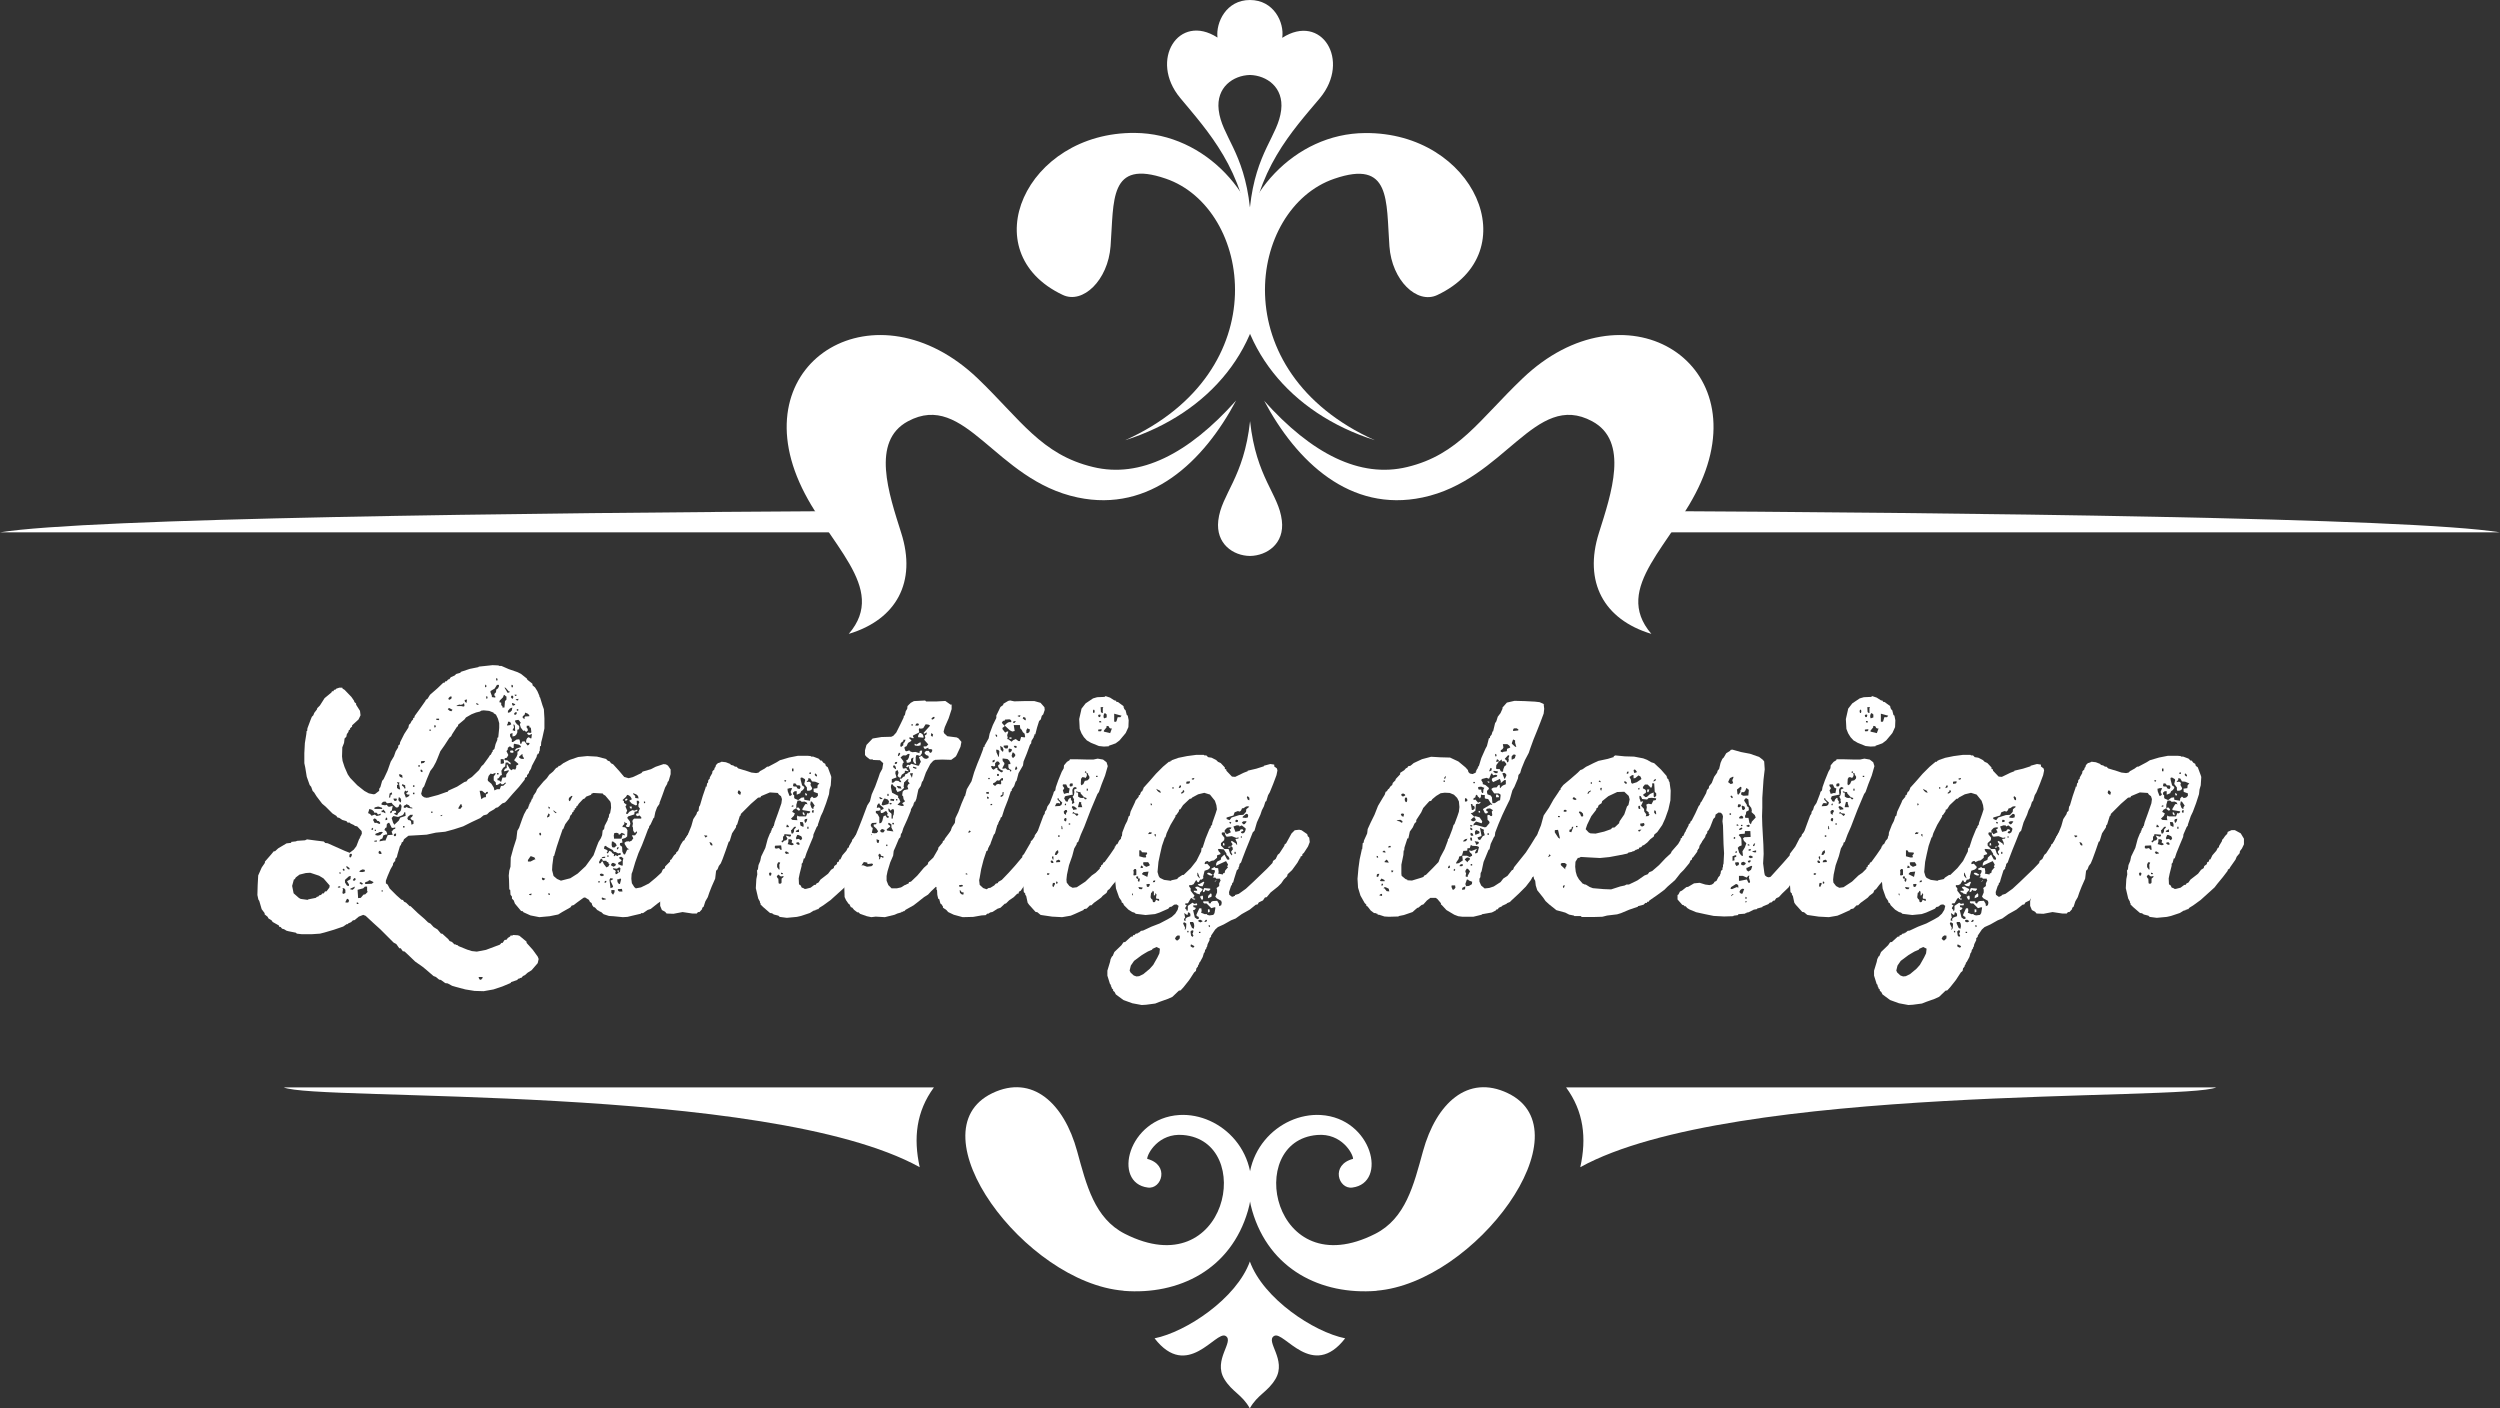 <?xml version="1.0" encoding="UTF-8"?><svg id="Design" xmlns="http://www.w3.org/2000/svg" viewBox="0 0 186.39 105"><rect x="0" y="0" width="186.39" height="105" fill="#333333" stroke="none"/><defs><style>.cls-1{fill:#fff;stroke-width:0px;}</style></defs><path class="cls-1" d="m93.2,41.45c1.25-.02,2.58-.91,2.37-2.64-.23-1.99-1.91-3.16-2.37-7.41-.46,4.24-2.14,5.42-2.37,7.41-.2,1.73,1.11,2.63,2.37,2.64Z"/><path class="cls-1" d="m102.5,32.82c-6.34-2.01-10.46-7.03-10.31-13.28.12-4.88,4.3-9.59,9.58-9.62,8.15-.08,12.16,8.89,5.38,12.08-1.5.7-3.38-1.09-3.56-3.64-.25-3.4.14-6.5-4.12-5.03-6.39,2.19-8.36,14.36,3.03,19.49Z"/><path class="cls-1" d="m83.89,32.82c6.34-2.01,10.47-7.03,10.31-13.28-.12-4.89-4.29-9.59-9.59-9.63-8.14-.07-12.14,8.89-5.37,12.08,1.49.7,3.37-1.09,3.56-3.64.26-3.4-.15-6.5,4.12-5.03,6.39,2.19,8.36,14.36-3.03,19.5Z"/><path class="cls-1" d="m95.6,2.81C95.76,1.68,94.98,0,93.19,0c-1.77,0-2.55,1.68-2.42,2.8-2.9-1.87-5.12,1.69-2.78,4.5,2.02,2.44,4.82,5.4,5.2,10.69.38-5.29,3.18-8.25,5.22-10.68,2.33-2.81.11-6.37-2.81-4.49Zm-.08,5.39c-.23,1.94-1.89,3.11-2.33,7.27-.45-4.17-2.1-5.32-2.33-7.27-.2-1.7,1.09-2.58,2.33-2.61,1.24.03,2.53.91,2.33,2.61Z"/><path class="cls-1" d="m92.16,29.86c-3.55,3.98-7.16,5.81-10.66,4.96-3.86-.92-5.41-3.54-8.61-6.61-7.52-7.18-17.35-1.42-13.29,7.75,2.04,4.62,6.68,7.82,3.68,11.3,3.56-1.07,5.08-3.87,3.91-7.53-.92-2.92-2.27-6.83.5-8.32,4.29-2.31,6.5,4.39,12.66,5.68,5.4,1.14,9.39-2.67,11.81-7.23Z"/><path class="cls-1" d="m94.23,29.86c3.56,3.98,7.17,5.81,10.68,4.96,3.84-.92,5.39-3.54,8.61-6.61,7.51-7.18,17.34-1.42,13.29,7.75-2.04,4.62-6.68,7.82-3.69,11.3-3.55-1.07-5.07-3.87-3.91-7.53.92-2.92,2.27-6.83-.5-8.32-4.28-2.31-6.49,4.39-12.65,5.68-5.41,1.14-9.4-2.67-11.82-7.23Z"/><path class="cls-1" d="m63.47,38.1C38.71,38.24,6.53,38.63,0,39.69h63.47v-1.6Z"/><path class="cls-1" d="m121.43,38.09v1.6h64.96c-6.67-1.09-40.02-1.47-64.96-1.6Z"/><path class="cls-1" d="m26.08,63.57l.29-.22.2-.26.22-.57h.04v-.09h.04v-.11h.04l.07-.18-.02-.18-.33-.35-.2-.04v-.04l-.29-.13-.07-.07h-.15l-.09-.11-.31-.09-.22-.15-.15-.04-.07-.11-.29-.18-.51-.51-.26-.22-.42-.55-.18-.29-.11-.11-.11-.31-.11-.13-.22-.62-.11-.68-.07-.33v-.75l.04-.75.11-.68.02-.22h.04l.02-.2.24-.64.09-.22.11-.11.07-.18.2-.26.02-.09.2-.2.35-.55.51-.42.04-.09h.11l.04-.11h.09l.09-.09.22-.07h.22l.02.07.15.09.51.53.2.29.02.09.13.11v.09l.29.46.04.33-.15.31-.48.44v.09l-.15.13v.09l-.09.04-.04.15-.11.15-.04.2-.13.13-.04.33-.13.33-.02.68.04.33.15.46.24.55.18.26.53.55.53.42.33.18.35.07.11-.02.31-.24v-.15l.09-.13.13-.46.11-.13.29-.62.24-.68.24-.4.13-.37.18-.29.02-.15.11-.09.02-.15.31-.62.31-.48.04-.2.11-.11.09-.18.11-.11v-.09l.11-.07v-.09l.4-.55.4-.57.04-.09.13-.09.18-.29.55-.48.44-.42h.09l.07-.11h.09l.11-.13.09-.02.11-.15.29-.13.11-.11.31-.09.04-.07.66-.22.64-.13.04-.04.66-.07.37-.04.42.02.09.04h.15l.55.24.64.22.26.13.44.35.04.09.37.29.02.13.18.15.18.29.15.35v.09h.04l.18.59.11.31.04.68v.75l-.15.68-.09.35-.02.29h-.07l-.02.35-.04.04-.02.15-.11.04v.09h-.04l-.02.13-.35.66-.07.22-.15.24v.07l-.15.18v.11l-.15.09-.02.13-.42.53-.48.53-.44.51-.13.13-.2.07-.33.29-.15.04-.13.11-.35.2-.18.18-.26.07-.24.2-.62.29-.66.33-.68.22-.66.18-.7.07-.68.15-.66.04-.7.04-.33.26-.07.18-.11.07v.09h-.04v.11l-.07.02-.2.68-.04.18-.11.13-.02.18-.07.04-.09.15v.09l-.18.31-.22.51-.13.35v.2l.13.09.15.29.51.51.37.33.11.02.09.13.15.07.26.26h.07l.53.51.53.46.24.24.18.09.24.26.29.18.26.31h.09l.46.42.09.13.18.07.18.18h.11v.04h.09l.11.09.64.26.35.11.37.04.68-.13.64-.24.4-.15.11-.13h.09l.15-.22.15-.02.09-.13.18-.11.02-.07h.15l.04-.04.35.02.13.04.53.44v.09l.46.51.37.51.07.18-.07.31-.46.53-.29.18-.2.18-.15.07-.11.13-.13.02v.04h-.09l-.11.11-.44.15-.04.07-.62.26-.66.22-.73.13-.68-.02-.68-.11-.68-.18-.31-.09-.33-.18-.18-.02-.33-.24-.13-.02-.24-.2-.18-.07-.51-.44-.29-.24-.57-.4-.53-.51-.26-.24-.13-.02-.15-.22h-.11l-.22-.31-.2-.11-.99-.99-.53-.48-.57-.53-.18-.07-.33.13-.31.26-.13.02-.13.13-.24.11v.04h-.09l-.26.18-.7.24-.68.2-.35.09-.59.04h-.79l-.35-.04-.07-.07-.55-.11-.15-.04-.18-.11-.15-.04-.11-.13h-.09l-.04-.11-.46-.26-.09-.13-.22-.13-.07-.13-.22-.18v-.09l-.22-.29-.18-.62-.07-.11-.07-.33.02-.73.04-.73.26-.59.24-.35v-.09l.48-.55.18-.22h.09l.24-.22.62-.37.35-.04v-.07l.35-.04.09-.04.59-.04.15-.07.68.09.57.07.11.11.18.02,1.28.57.33.13.04.02Zm-3.74,1.63l-.29.22-.07.13-.07.02-.13.48.11.55.4.35.13.07.51.07.07-.04.55-.11.07-.07.13-.04.04-.07.15-.04.09-.11h.11l.09-.15h.11l.22-.29.02-.15-.46-.53-.33-.2-.66-.22-.33.02-.44.11h-.02Zm2.84.95l.09.04.11-.04v-.04l-.07-.04-.11.04-.02.04Zm.24-1.08l-.11-.04-.02.09h.13v-.04Zm.15,1.58l.18-.07v-.24l-.09-.11-.13-.02.04.09-.04.26.04.09Zm.11-1.74v-.11l-.07-.04-.07.07.07.09h.07Zm.04.77v.11l.15.24.15.02v-.11l-.15-.24.26-.15.02-.24-.13.02-.29.26-.02.09Zm.04,1.61h.2l.07-.13-.07-.13-.09-.02-.11.22v.07Zm.31-2.49l-.02-.09-.22-.15v.11l.11.13.09.02.04-.02Zm0-.88h.09l.07-.15v-.11h-.15l-.04.18.04.09Zm.04,2.38l.18.04.13-.11.04-.13-.33.15-.02.04Zm.2-.68l.04.04h.09l.07-.07v-.09l-.09-.04-.09.11-.02.04Zm.31,1.78h.09l.02-.04-.04-.07h-.09l-.02.07h.02l.02.04Zm.59-1.3l-.13.13-.42.11.04.62.2-.02.2-.24.13-.02.18-.18-.04-.09v-.31h-.15Zm-.44-1.1l.24.02.18-.04.02-.07-.04-.07-.15-.02-.18.09-.04.07-.02.02Zm.04.86l.15.09.07-.02.02-.07-.15-.09-.07.02-.02.07Zm.7-.24l-.04.07-.24.09-.02.09.04.04.46-.02.13-.09v-.04l-.26-.13h-.07Zm-.07-5l.15.07.11.13.24-.09.15.11.29-.07v-.11l-.2.07-.09-.13-.2-.02-.02-.09-.13-.11-.2-.07-.09.29-.02.02Zm.26,1.25h.09l.04-.09-.09-.07-.04.11v.04Zm.24-.51l.13-.02.2.09.07-.02v-.09l-.11-.11h-.09l-.11-.15-.13-.04-.09.11.11.2.02.04Zm.4-1.19l-.15-.04-.26.07-.02.11h.59l-.02-.09-.13-.04Zm-.44,2.57l.18.02.02-.11-.2.04v.04Zm.04-.79h.09v-.09h-.09v.09Zm.2.15l-.15.07v.09l.18.04.18-.04.2-.2-.09-.04-.18.02-.11.07h-.02Zm.31,1.58l-.04-.18-.15-.07-.04.15.04.07.13.02h.07Zm.13-1.39l-.07.22-.18.09-.04.13.35-.07.09.02.18-.42.37-.02-.09-.26h.04l.09-.13.15-.07v-.09l-.18.04-.09-.02-.18-.37-.09.02-.09.09-.02.24-.09.04-.07.15.13.09.07.15v.11l-.07-.02-.2.07h-.04Zm.62-1.85l-.09.04-.02.15.09-.02.07-.15.2-.02.07.04.02.11-.15.04.02.07.2.09.07-.15.15-.13.07-.11.04-.31-.07-.13-.09.02-.07.18-.07.04h-.11l-.26-.24-.07-.11-.35.04-.11-.13-.18.02-.11.11v.11l.26.04.13-.04.09.13.11.02.24-.07-.07.35h-.02Zm-.75.11h.13l.15.09v-.11l-.15-.18-.04.07-.09.02v.11Zm0,5.92h.09v-.09h-.09v.09Zm.29-5.32l.11-.02.04-.07-.07-.11h-.04l-.04.13v.07Zm.24-1.69h.11l.04-.2.11-.04-.04-.15-.15.09-.04.26-.02.04Zm1.1,1.25l-.07.07-.33.13-.35-.07-.13.15.11.35.09.15.33-.31.11-.22.4-.13-.02-.26-.07-.02-.04.11-.02.04Zm-.75-1.14l.09.15.13-.02.04-.09-.02-.07h-.22l-.02.02Zm.07,2.77h.09l.04-.07v-.13l-.11.02-.07.09.04.09Zm.29-3.83h-.09v.24l.13.09.11.02-.09-.42.04-.09-.15-.04-.04.04.09.11v.04Zm.2,1.3l.02-.15-.04-.13-.13-.11-.04.18.02.09.13.13h.04Zm-.15-2.05l.07.15.2.09-.02-.2-.13-.07h-.09l-.02.02Zm.46.79l-.2-.09-.04.09.13.11.09.15.07-.07-.04-.04v-.15Zm-.15,3.15h.11v-.11h-.11v.11Zm.04-1.5l.11.04.11-.07.15.07.29.04-.02-.07-.13-.02-.11-.15-.2-.09v.04l-.15.07-.04.07v.07Zm.15-.75h.09l.15-.09.07-.11-.2-.02-.07-.09.13-.09.02-.07-.04-.04-.04.07-.15-.07-.07.18.11.29v.04Zm.35,1.3l-.18.15-.04.13.07.11.13.02.07.07.04.26.15-.07v-.24l-.13-.04-.11-.15.13-.09.07-.15h-.2Zm.2-2.09h.11v-.11h-.11v.11Zm0,.55h.11v-.11h-.11v.11Zm.4-2.05h.11v-.11h-.11v.11Zm.31.4v-.11l-.11-.09-.04.07.02.09.07.04h.07Zm.48,1.89l.68-.18.62-.22h.07l.09-.11.64-.29.55-.35.15-.04.11-.15.29-.18.53-.51.2-.31.13-.11.4-.55.09-.15.07-.04.09-.2h.04v-.11l.13-.11.09-.37.13-.31v-.15l.07-.04.07-.7v-.35l-.09-.33-.15-.31-.18-.11v-.04l-.33-.13-.4-.04-.18.02-.11.07-.29.07-.33.13-.42.24-.11.15-.48.4v.11l-.07.02-.37.57-.07.15-.13.11-.37.57-.31.44-.22.55-.11.26-.2.37-.22.29-.26.62-.2.53-.11.13-.11.42.07.15.15.11.18.04.15-.02h.04Zm-.59-2.68v.15l.2-.04.11-.11-.07-.04-.22.02-.02.02Zm.75-2.35l-.09-.04-.04.04.02.07.09-.02.02-.04Zm0,6.18h.11v-.09h-.11v.09Zm.24-6.38l.04.02.07-.04-.02-.13h-.09v.15Zm.15-.55l.18.02.04-.07-.02-.04h-.2v.09Zm.31,7.17h.09l.07-.09-.15.04v.04Zm.55-7.96l.13.11.13.04.09-.11-.24-.13-.09.04-.02.04Zm.09-.7l.15-.07.04-.07v-.11h-.11l-.13.13.02.07.02.04Zm.55.46h.35l.18.04.07-.04-.02-.18-.07-.02-.04.07-.15.04-.11-.02-.18.07-.02.04Zm.15,7.66h.15l.15-.2h-.04l-.04-.15-.07.02-.15.26v.07Zm.51-7.96l.09.07.04-.26-.18.04.02.11.02.04Zm.99.15l-.15-.07-.04.07.15.07.02-.02.02-.04Zm0,20.38l.07.15.13.04v-.04l.11-.11-.02-.07h-.26l-.02.02Zm.2-13.29l.2-.13.15-.02v-.2l.13-.07.02-.09-.04-.04-.07.02-.09.11-.24-.2h-.18l.11.55v.07Zm.35-8.34l.04-.07-.02-.09-.07-.04-.02.18.07.02Zm.09.86l.04-.15-.13-.04.04.18.04.02Zm.26,5.57l-.15.18-.07.26.02.11.26.22.18.29.04.2.2-.09h.2l.09-.24.18-.02.2-.2-.07-.04-.11.11-.13.04-.11-.11-.2.13-.13.02-.02-.2-.15-.15v-.29l.13-.18v-.09l-.22.09-.09-.02-.04-.02Zm.48-6.62l-.18.29-.31.18v.09l.11.29-.02.07.26.04.02-.07-.09-.11.02-.11.11-.11.02-.2.13-.09.07-.15v-.11h-.15Zm0-.29l.04-.09-.04-.11h-.04l-.04.07.04.11.04.02Zm0,6.98h.11v-.11h-.11v.11Zm.75-1.06l.26.2v.11l-.15-.07-.04-.07h-.18l-.04.29-.15.11-.13.22.04.31-.11.04-.13.2-.09.02v.13l.15.02.04.07.09.02.09-.31h.2l.07-.04.02-.2.18-.24v-.07l-.33.09-.02-.09.11-.13.09-.02v-.26l.04-.02.18.33.13.11.11-.09.18.04.07-.15v-.15l.15-.07v-.07l-.31-.26.18-.26.07-.18v-.2l.09-.04.07-.15h-.09l-.2.13-.07-.04.11-.13.35-.11-.02-.09-.13-.09-.35-.07-.04.07v.24l-.11.02-.11-.11-.09-.02-.13.11v.11l-.07.11h-.04l.15.31-.11.2-.15.04-.04.11.07.04h.18Zm-.59-4.33l.15.04v.18l.09.09v.09h.15l.04-.48.11-.11v-.24h-.04l-.11-.11h-.04l-.07.18-.24.24-.02.09-.02.04Zm.31,4.25h-.2v.35l.18-.02.07-.04-.02-.24-.02-.04Zm.48-5.04l-.09-.02-.22-.26-.09-.02.24.4.13-.04.02-.04Zm-.2,2.53l.18-.02.13-.07-.07-.15-.07-.04h-.11v.11l-.07.13v.04Zm.07-.95l.15-.04.13-.13.04-.22-.18.07-.15.18v.15Zm.4,2.95l-.07.04-.15-.02-.04-.13.18-.04.09.09v.07Zm.79-1.65l-.04.07-.2-.26-.07-.24.07-.15-.07-.04v-.04l-.11-.11-.24.04v.11l.15.2.07.02.09.13-.02.2-.13.04v.2l-.07.15-.11.11-.18.04v-.26l-.18.07v.18l.13.22v.2h.09l.26-.18.2-.02.04.07.04.26.07.02.07-.18.18-.02.22.31.09-.04.07-.11-.07-.07-.02.04-.18-.04.02-.2.07-.13.11-.07.13.09h.07l.04-.33-.22.09-.13-.09v-.07l.09-.04.13.04.09-.04-.04-.35-.11-.04v-.11h-.2v.15l.07.07.02.13-.13.11-.11-.09-.04-.02Zm-.86-2.33l.07-.13-.04-.11h-.11l-.04.11.09.11.04.02Zm0-.86l.04-.07-.02-.09-.07-.04-.04.09.04.11h.04Zm-.04,1.21l.04.13.09.02.11-.07v-.04l-.2-.09-.04.04Zm.15,1.78l-.11.2.2.07-.02-.4-.07-.11-.04.04.04.18v.02Zm.04-.95h.09l.07-.07v-.13l-.11.02-.07.07v.07l.02.04Zm.15-1.5h-.15l.04.09h.09l.02-.04v-.04Zm-.04.4l.15.04.04-.13-.2.04v.04Zm.04.75l.11.07.04-.11-.11-.04-.04.09Zm.2,3.54l.13.09.22.02-.02-.11-.09-.13.04-.09-.09-.02-.2.18v.07Zm.4-3.19l-.13.11-.02.09.11.11h.04v-.11l.04-.07.31-.02v-.09l-.13-.11-.18-.07-.02.11-.02.04Z"/><path class="cls-1" d="m47.42,66.23l.37-.07.59-.29.53-.44.4-.37.11-.24.15-.09.02-.13.37-.37v-.11l.09-.04.2-.31.15-.13.02-.09.13-.11.2-.46.18-.29.09-.04.07-.15.11-.11.2-.33.26-.2.15-.02.35.13.26.22.18.24.07.26-.11.4-.35.55-.24.4v.09h-.07l-.26.42-.42.59-.13.13-.02.11-.13.09-.04.13-.44.51-.48.51-.13.07-.24.26-.57.4-.53.42-.22.07-.35.24h-.15v.04l-.64.15-.37.09-.35.02-.7-.07-.33-.02-.4-.13-.2-.18h-.09v-.04l-.18-.09-.18-.2-.09-.02-.11-.15-.04-.15-.13-.09-.07-.15-.29-.18-.11.02-.48.35-.26.2-.15.04-.09.13-.62.35-.29.18-.64.13-.77.07-.66-.13-.53-.24-.04-.07-.13-.02-.46-.55-.09-.24-.13-.13v-.15l-.11-.15-.02-.35-.07-.04-.02-.7-.02-.33.04-.37.09-.29.02-.68.2-.73.22-.68.07-.59.13-.22.24-.68.13-.33.2-.37.11-.09v-.11h.04v-.09h.04v-.11h.04v-.11h.07v-.09h.04v-.11h.04v-.09h.07v-.11h.04v-.09l.2-.29.09-.22.46-.55.26-.26.18-.26.29-.24.22-.26.15-.07.04-.09h.09l.26-.2.46-.24.64-.22.68-.07.73.04.68.18.13.13.13.04.11.15.15.07.48.53.35.42.33.09.33-.09.62-.29.09-.11.62-.18.35-.18.59-.2.18.02.15.09.2.29v.35l-.15.51-.07.07-.04.15-.15.26-.22.62-.2.53v.07l-.18.26-.13.35-.09.44h-.04l-.22.48-.11.15-.02.15h-.04l-.24.64-.24.62-.26.59-.24.68-.2.68-.07.18-.02.37.04.33.18.29.09.07.04.04Zm-7.86-2.4l-.2.29v.11h.2l.29-.15h.07l-.07-.15-.24-.09h-.04Zm-.11,2.88l.15.04.04-.13-.18.04-.02.04Zm.86-4.42l.04-.09-.04-.11h-.07l-.04.07.04.11.07.02Zm.09,3.19l.04.13.09.02.13-.11-.22-.09-.04.04Zm.4-4.53l.15-.07.04-.15-.09-.09-.11.24v.07Zm.2-.66v-.09l-.13-.07.04.15h.09Zm0,6.43v-.09l-.11-.04-.02.09.07.04h.07Zm3.1-7.53l-.04.07-.35.13-.13.15-.11.04-.31.33-.13.2-.07.02v.11l-.11.04v.11l-.09.04v.09l-.11.07v.09l-.13.13-.07.22-.31.42-.15.37h-.04l-.22.64-.22.66-.2.7h-.04l-.09.68-.02.37.11.44.26.22.29.13.7-.18.55-.35.59-.55.24-.33.35-.48.24-.66.13-.33.18-.29.09-.22.04-.35.11-.11.04-.24.22-.42.04-.18h.04l.04-.26.07-.09.07-.4-.02-.33-.04-.13-.37-.44-.15-.09-.04-.07-.7-.04-.09.04h-.04Zm-2.6,1.41l-.24-.2.02.09.13.13h.07l.02-.02Zm.99-.86l.2-.4h-.09l-.18.15-.02.15.04.07.04.02Zm2.09,6.03l.11.04.04-.09-.09-.04-.04.07-.02.02Zm.11-1.39l.09-.02.09-.13h.07l.07.18.2.26.15-.07.09-.18-.07-.02-.04-.13h-.09l-.04-.09h-.26l-.07-.15h-.09l-.13.24.02.07.02.04Zm.04.79v.09l.15.07.15-.07v-.04l-.15-.09-.11.02-.04.02Zm.46,1.85l-.31-.11-.02.09.04.07.09.02.18-.04.02-.02Zm-.31-3.04l.24-.02v-.09l-.18.02-.07.04v.04Zm.15-.7l.18.07.11.09-.09.15.09.04.11-.2.15.07.07.11.13.07-.02.15h.07l.04-.07.2.07.02-.07.18-.02v-.15l-.18.04-.2-.11h-.11l-.11-.15-.44-.24-.04-.07-.11.02-.04.13v.07Zm.04,2.53h.11l.04-.13h-.11l-.04.09v.04Zm.2-1.94h.11v-.09h-.11v.09Zm.24,2.35l.18-.07.02-.07-.2-.42.2-.11v-.04l-.2-.04-.07.13.07.55v.07Zm.07-1.69l.15.09.15-.07.04-.13-.2-.09-.09.02-.07.11v.07Zm0,1.83v.2l.13.15.11-.2v-.15h-.24Zm.09-3.19l.13.02.18-.15-.07-.15-.2-.15h-.09l-.02.26.04.15.02.02Zm.55,1.85l.04-.29-.09-.07-.18.11-.29-.04.02.09.15.07.04.09-.04.09.04.11.09-.02.13-.13h.07Zm-.44-2.49h.55l.09-.31.15.07v-.11l-.22-.09-.15.13h-.07l-.02-.09-.13-.04-.18.02-.04.18.02.2v.04Zm.2.79h.09l.07-.15h-.11l-.04.11v.04Zm.15,1.69l-.11-.04.04-.11.11.07-.04.09Zm-.11.55l.02.2.09.13.09.02.09-.35-.09-.09-.02.07-.13.02h-.04Zm.44-1.58l-.15-.11-.13.04-.02.07.18.15-.02.07-.22.11-.02.11.24.11h.11v-.33l.04-.18v-.04Zm-.4,2.33l.02.09.09.07h.24l-.04-.2-.29.02-.02.02Zm.81-2.99l.02.04.02-.04-.15-.09-.18-.29-.02-.11.13-.09.18-.02.09.04.02-.04.09-.02.15-.2-.11-.22h.24l.15-.2-.04-.11-.09.11h-.07l-.09-.15-.02-.24-.04-.07.04-.24-.04-.13.02-.11.11-.11h.53v-.11l-.15-.13-.11.07-.15-.09.07-.13h.15l-.02-.11.11-.24-.11-.15v-.18l.07-.15-.07-.11h-.13l.02.31-.09.04-.31-.15-.18-.2.2-.11-.09-.18-.13-.11-.13-.04-.09.15-.26.24.11.09v.11l.2.15-.09.13.13.31-.09.2.04.04h.09l.11-.15.24-.13.15.04.18-.07.07.02-.09.11-.15.02-.02.2-.46.15-.07.11.2.26.04.18-.09.24h-.18l-.07-.09.09-.13v-.07h-.09l-.11-.11v.18l-.11.11-.04.11.2.02.11.09.07.13-.02.46-.13.11-.26.09.04.26-.18.04-.02.09.04.09.13.09.02.37.11.2h.09l.15-.33.07-.04.04-.02Zm-.07-3.74l-.09.11h-.11l.02-.11.11-.04.04.02.02.02Zm.15.55h.15v.15h-.09l-.07-.11v-.04Zm.4-.64l.26.04-.04-.18-.11-.11-.26-.11.02.09.13.11.02.09-.02.07Zm.66.4l.09-.02v-.09l-.09-.04v.15Z"/><path class="cls-1" d="m60.09,66.27l.35-.09.26-.2.13-.02.04-.09.15-.07.15-.22.57-.44.22-.29.2-.13.04-.15.2-.15v-.11l.15-.09.02-.13.09-.02.15-.31.29-.33.11-.22.09-.04v-.09l.22-.37.02-.13h.04l.18-.26.15-.15.04-.15.29-.13h.24l.44.24.24.4v.42l-.15.31-.15.2-.02.15-.22.26-.09.22-.4.57-.04.09-.13.09-.02.09-.35.46-.42.51-.2.26-.53.48-.51.46-.55.4-.29.18-.09.11h-.11v.04h-.09v.04l-.13.02-.29.18-.66.22-.31.07-.75.07-.53-.07-.09-.09-.35-.09-.13-.09-.15-.02-.51-.44-.2-.2v-.11h-.04v-.09l-.13-.24-.18-.77.04-.68.07-.35-.02-.29.07-.09.04-.31.13-.31.07-.33.31-.64.18-.68.18-.44h.04v-.11h.04v-.09h.04v-.11l.11-.11v-.09h.04l.07-.29.24-.66.26-.75.04-.31-.07-.22-.15-.11-.09-.13-.59-.04-.57.24-.09.04-.04.09-.18.02-.53.46-.75.75-.04.15h-.04l-.11.35-.09.29-.07.07-.02.15-.29.44-.18.59-.07.04-.22.64-.24.66-.13.31-.15.2-.09.24-.11.11-.07.59-.26.59-.18.46-.11.33-.18.31-.13.4-.11.09v.09l-.2.22h-.11l-.09.11h-.33l-.73-.11-.68.13-.51-.02-.11-.13-.24-.13-.13-.31v-.35l.09-.35.29-.68.11-.15.22-.62v-.11l.07-.11v-.11l.11-.09.04-.15.11-.09.09-.26.15-.24v-.15l.11-.09v-.13l.15-.42.15-.46.04-.15.11-.13.11-.31.11-.15.26-.64.15-.53.24-.37.04-.15.11-.09.04-.31.07-.11.2-.68.22-.64v-.07h.07l.04-.24.07-.07.02-.18.11-.11v-.09l.18-.31.02-.15.15-.15v-.09l.07-.07.04-.15.15-.15.13-.02v-.04h.09l.04-.04.33.04.33.13.04.07.18.04.13.09h.11l.13.13.66.2.33.11.35.04.18-.04.11-.11.33-.18.2-.15h.09l.62-.33.24-.15.68-.2.66-.13h.73l.22.02.04.04h.15l.4.15.15.15h.09l.11.15.15.09.04.15.15.11.22.59.04.13-.04.62-.09.31-.04.35-.22.68-.24.64-.15.31-.22.64v.07l-.09.11-.24.55-.02.18-.24.57-.26.64-.13.4h-.07l-.09.33-.07.07v.15l-.15.59-.07.35.02.44.13.09.07.15.18.07.04.04Zm-7.64-3.85l.15.04.15-.13-.07-.04h-.2l-.02.11-.02.02Zm.66.62v-.11l-.09-.11-.13-.04.09.22.09.04h.04Zm2.09-3.79l.04-.18-.11-.13h-.09l-.04.15.04.09.11.07h.04Zm2.13,5.88l.04.15h.11l.04-.15-.04-.07h-.11v.04l-.04.02Zm.44-2.05v.15l.09.04.22-.04.11.13h.09l-.04-.33-.44.02-.02.02Zm.26,2.44l.02.33.07.04.11-.02.04-.07v-.29l.13-.11.02-.09-.2.04-.2-.15-.11.15.07.13.04.02Zm.09-.7l-.02-.35.07-.15-.09-.04-.07.02-.07.15v.2l.13.18h.04Zm.11.35h.15l-.02-.07-.13-.04v.11Zm.15-2.79v.26l-.09.04-.02.09.07.04.13-.13.15-.04.09-.11-.13-.24.31.09.07-.04.02-.11-.51-.04.02.07-.09.11-.02.02Zm.09-4.14l.11.04.04-.09-.11-.04-.04.09Zm.04,5.28l.09.15.22-.04v-.04l-.18-.11-.09.02-.04.02Zm.11-1.85h.2l-.02-.09-.13-.11-.04.15v.04Zm.09-2.88l.02.2.13.35.11-.02.09-.13-.09-.04-.02-.13.11-.26h-.18l-.13.04h-.04Zm0,4.14l.33.09.13-.04-.02-.09-.13-.07.04-.18-.13-.07h-.15v.2l-.04.13-.02.02Zm.66-2.68l-.22.13-.09.15.2.11-.07.18-.22.22.11.09.37.02-.04-.2.04-.15.11.07h.53l.11-.26.09.04.11-.09v-.07l-.55-.09-.04-.07.22-.37.09-.02.09.04-.07-.15-.15-.07-.22.02-.11-.09h-.2l-.09.31v.24Zm-.4,1.65l.04.24h.11l.07-.13.02-.18.13-.13-.02-.07-.11.02-.2.24h-.04Zm.04-1.76h.13l.02-.09h-.11l-.04.09Zm.04-2.64h.11v-.2h-.11v.2Zm.66.7l.09.35.15.11.02.09-.11.15-.13.09-.07.15-.26.11v-.26h-.15l-.13.11.02.15.07.04v.18l.04.07.26.11.24-.18.2-.02.02.18.42.07.02-.18.13-.13.13.11.18-.04.13-.13v-.18l-.31-.11-.02-.24.29-.04.02-.22.13-.13-.31-.13-.24-.02-.13-.22-.15-.02v.13l-.11.11v.04l.18-.02.09.04.04.09-.04.11.13.24-.02.09-.13.09-.2.02-.04-.07v-.18l-.2-.26.07-.29-.02-.07-.22-.13-.11.04.02.18.02.02Zm-.59.4l.07.04h.18l.09.15.15.04.07-.13-.02-.11-.07-.04h-.18l-.09-.13-.15-.02-.04.13v.07Zm.2,3.39l.07.04h.18v-.2l-.22.11-.02.04Zm.04.59l.18-.04.18.11.09-.15-.07-.15-.24-.11-.07.02-.09.22.02.04v.07Zm.29-2.18l-.11.04-.18-.15.11-.09.09.02.09.13v.04Zm-.29,2.49l.13.09h.11l.02-.07-.07-.11h-.15l-.04.09Zm.55-1.25v-.2l-.07-.15h-.2l.04.26.18.09h.04Zm-.07-1.1l.09.04.07.13-.04.09-.11-.11v-.15Zm.22.81l.09-.13.04-.18-.18.04-.04.09.04.15.04.02Zm0-2.24l.11.11-.02.09-.11-.02v-.15l.02-.02Zm.13,2.68h.09v-.15h-.09v.15Zm.15-4.09h.11l.02-.09-.09-.04-.04.09v.04Zm.15,2.51l.09.09h.07v-.11l.09-.13-.2-.29-.09-.02-.04.22.07.2.02.04Zm.15.4l.04-.2h-.11l-.04.07.02.09.09.04Zm.24-2.71l.04-.11-.13-.13-.04.04v.09l.09.09.04.02Z"/><path class="cls-1" d="m70.95,52.52v.35l-.22.68-.29.66-.09.33.04.13.24.22.7.09.13.07.22.26-.07.37-.29.62-.07.11-.33.24-.68-.02-.51.02-.15.07-.22.24-.33.64-.22.62-.07.07-.09.31-.18.26-.15.7-.09.22h-.07v.11h-.04l-.02.13-.18.31-.02.13-.26.64-.29.64-.11.35-.07.09-.04.24-.11.11-.26.62-.13.29-.04.35-.22.51-.2.66-.07.35v.35l.13.33.24.24h.4l.31-.07.29-.18.11-.02v-.04l.15-.04.04-.11.15-.04.48-.46.48-.57.29-.26.04-.15.37-.35.37-.64v-.09l.33-.4.02-.11.09-.04.07-.15.4-.53.37-.11.2.04.44.35.13.24.02.35-.37.62-.09.13-.04.18-.07.02v.09h-.04l-.04.15-.42.51v.07l-.4.48v.07l-.24.26-.13.22-.22.18-.02.13-.51.48-.24.26-.29.18-.53.42-.26.2-.59.33-.11.11h-.09v.04h-.11v.04l-.31.09-.2.09-.73.18-.68-.04-.33.04-.33-.07-.51-.18-.11-.11h-.09l-.24-.18-.15-.18-.09-.02-.11-.22-.07-.04-.18-.26-.11-.24-.02-.7v-.18l-.09-.18v-.33l.31-1.36.02-.37.09-.31.18-.42.29-.64.26-.64.26-.66.24-.64.15-.4.2-.31.13-.51.26-.59.24-.66.11-.33.18-.33.07-.42-.24-.22-.51-.02-.04-.04h-.2l-.26-.2-.11-.13v-.35l.11-.4.46-.48.66-.11.73-.02.15-.07.22-.24.33-.66.22-.46.02-.13.07-.04.07-.31.11-.18.02-.2.24-.24.24-.13.77-.04h.07l.07.07h.73l.7-.04.37.26.04.02Zm-6.73,12.01l.13-.02.29.11.33-.04.11-.09v-.07l-.07-.04-.33.04-.02-.11-.24-.04-.09-.09-.09.02-.02.29v.04Zm.59-2.2l.04.04h.09l.07-.07v-.09l-.09-.04-.09.11-.02.04Zm.2.4v-.09l-.13-.07.02.09.07.04.04.02Zm-.09-1.19l.07.15h.04l.04.07-.07.33.18.04.18-.02.11-.13-.13-.2-.2-.18v-.13l.18-.02.04-.11-.35.02-.09.13v.04Zm.44-1.3l.15-.04.07.02.09.11-.11.11-.26.02v.15l.13.09.13.24v.44l.13-.02.09-.15.09-.35.15-.07.09.15.07.04.09-.04-.02-.09-.13-.07.07-.11-.09-.18-.07-.02-.2.13-.15.02-.04-.2.24-.11-.02-.09-.26-.22-.02-.09h-.09l-.09.13-.02.13v.04Zm.15,2.6l.04-.2-.2-.07.02.2.04.07h.09Zm-.04.88l.09.24-.04.11.09-.02.04-.15.07-.02.07.07.09-.02-.02-.09-.18-.04-.02-.09-.09-.07-.04.07-.04.02Zm.09-4.27l.02.07.09.07.15-.04-.22-.13-.04.04Zm.07,2.53l.07.07.15.02.11-.13-.02-.07-.18-.07-.13.11v.07Zm.29-2.44l-.15.29-.04.18.11.04.4-.11.04-.2-.09-.13-.2-.07h-.07Zm.15,3.54h.09v-.11h-.09v.11Zm.4-1.61l-.2-.13-.07.09.11.11h.04l.02.09-.26.2.02.09.48.07-.15-.29v-.22Zm-.31-2.13h.09v-.15h-.09v.15Zm.31,1.34v.35h.09l.02-.24h.04l.04-.33-.04-.13h-.11l-.11.11-.11-.15h-.07l.04.2.18.15.02.04Zm0-.79l-.13-.04-.02.09.09.04.07-.04v-.04Zm-.09-.31l.02.13.11-.02.07.04.07-.02.02-.13-.24-.02-.04.02Zm1.03-1.28l-.04.35.04.09-.24.22-.26.09-.11-.2.02-.11-.2-.15-.11-.15-.07.09-.02.15.09.42.46.24-.02.11.09.11.09.22-.22.22.31.09h.15v-.09l-.11-.11.22-.15-.11-.15-.04-.24-.07-.04.04-.29.11-.11.31-.07-.07-.22.07-.15.09-.02-.02-.09-.13-.15h.04l.04-.07-.02-.04h-.07l-.2.2-.04.02Zm1.19-1.5l.04.07.02-.07-.15-.35.24-.11.02.09.13.11.15.04.18-.07v-.15l-.18-.07-.11-.11v-.09l.11-.11h.2l.07.13.09.02.09-.13v-.11l-.09-.04h-.18l-.02-.11-.26.11-.09-.13v-.07h.2l.15-.15-.31-.35.09-.13-.04-.18.13-.09.02-.15-.2.11-.04-.07.46-.51.02-.04-.13-.07-.2-.02-.18.29-.18.04-.11-.04-.04.11.04.2-.48.24.02.11.07.07-.09.02-.2-.07-.07.02.02.09.13.09v.07l-.24.15-.11.24-.15.07v.11l.07.18.09.02.2-.07.04.07.18.07.24-.02.29.09.02-.15.07-.04h.11l-.02.2-.13.2-.22-.07-.07.02-.04.15v.29l.04.18-.04.02-.09-.04-.09-.13-.02-.11.04-.2-.15.07-.04.07v.15l-.13.09-.18.02-.04-.2.09-.02.09-.15.07-.29h-.13l-.15.11h-.22l-.18.15.2.26.04.13-.07.04-.04.18.04.2.07.02.2-.04.02.09.13.11v.04l-.26-.04-.02.15-.22.15-.09.22-.11-.02-.11-.11.07-.24-.07-.2-.15.09-.02.15.09.31-.35.13v.26h.11l.18-.15.2.02.11.09h.11l-.11-.2v-.07l.11.02.15-.15.09-.02.07-.18.11-.02.15-.13h.07l.02-.11-.11-.24.04-.07-.04-.04-.02.07-.09.04-.09-.07.13-.13.15.04.11-.11.51.15.07-.02.09-.22.02-.04Zm-1.94,4.66l-.02-.09-.07-.04-.07.11.09.02h.07Zm.15-4.11l-.04-.2-.11-.11-.07.07v.09l.15.13.07.02Zm-.11-.42l.09.04.07-.04.04-.13-.15.02-.04.07v.04Zm.11,2.75h.09v-.11h-.09v.11Zm.4-.9l-.07-.15-.29-.04.11.18.18.02h.07Zm-.2-2.4l.11-.18-.04-.07h-.07l-.07.18.02.04.04.02Zm.35-1.23l-.02.11-.18.13-.04.18.02.09.07.04v-.04l.13-.09.02-.18.07-.04.09-.2h-.15Zm.48,2.53l.15.31.07-.35-.2.02-.02.02Zm.11-3.59h.11v-.09h-.11v.09Zm.11,3.15l.24.09.04-.09-.24-.09-.04.09Zm.59-1.89l-.02.22-.18.04-.2-.02-.07-.04.02-.11.13.07.24-.15h.07Zm-.4-1.25h.18l.07-.04v-.09l-.09-.04-.09.02-.07.11v.04Zm.29.55h.11l.13.09.07.15v.11l-.4-.04v-.11l.07-.15.02-.04Zm.99.26l.04-.15-.13-.11-.04.18.09.09h.04Zm-.09-1.3l.09.04.13-.09.02-.11h-.11l-.11.11-.02.04Z"/><path class="cls-1" d="m75.22,52.26l.07-.04.33.07.75-.02h.75l.46.13.29.33.02.2-.11.33-.11.11-.07.26-.13.13-.15.48-.13.51h-.07v.11h-.04v.09l-.18.29-.02.18-.09.11-.24.66-.24.59-.04.29-.33.57-.15.57-.07.07-.11.33-.18.24v.11l-.07.04-.22.66-.26.66-.18.57-.11.09v.11h-.04v.09h-.07v.11h-.04v.11h-.04v.09h-.04l-.18.64-.09.11-.24.64v.07h-.04v.09h-.07v.11h-.04v.09h-.04v.11h-.04v.09h-.07l-.22.66-.18.7-.11.64-.04.18.04.35.26.24.26.09.13-.09.15-.02.29-.18.11-.13.15-.04.04-.09.26-.15.51-.53.46-.51.48-.57.07-.07.02-.13.11-.11.37-.64.13-.22.02-.13.07-.02.2-.29.02-.11.2-.26.13-.09.22-.02.35.13.07.07.15.04.22.33.07.31-.02.18-.18.4-.09.04-.35.59-.15.31-.24.29v.11l-.07.02-.22.29-.18.13v.11l-.09.04v.11l-.15.09-.22.31-.26.26-.24.35-.13.07-.04.15h-.09l-.26.26-.35.24-.24.24h-.07l-.33.31-.22.07-.37.24-.18.04-.13.09h-.09l-.11.11-.31.02-.62.11-.79.02-.66-.18-.42-.2-.13-.15-.26-.18v-.11h-.04l-.02-.09-.13-.11-.09-.33-.07-.02-.07-.29-.02-.35-.04-.04v-.18l-.04-.04.04-.68.09-.73.15-.64.22-.64.02-.09.07-.04.18-.66.31-.64.11-.31.22-.33.04-.35.22-.46.24-.64.22-.51v-.04h.04l.13-.51.35-.59.2-.68.24-.64.22-.53.2-.53.04-.18h.07v-.09l.31-.55.07-.35.24-.64.26-.53v-.18l.31-.64.2-.15.02-.09.37-.22h.04Zm-4.14,11.86h.11l.04-.07-.09-.09-.07.11v.04Zm.42,1.89l.02.09.07.02.18-.04.02-.07-.07-.04-.18.02-.04.02Zm.33.66l.02-.13-.15-.02-.11-.15h-.04l.02.2.13.11.11.02.02-.02Zm.26-1.45l.04-.04-.04-.07-.09.02-.02.04.07.02.04.02Zm.09-3.15h.11l.09-.07-.09-.09-.09.11-.02.04Zm1.34-2.99l.02.09.18.02v-.15l-.18.02-.02.02Zm.07.46h.13v-.09l-.13-.07v.15Zm.09-1.45h.11v-.09h-.11v.09Zm.15,1.94h.13l.02-.09h-.11l-.04.09Zm.51-3.28l-.15.15v.22l-.11.02-.11-.04-.09.04.09.18.11.07.2-.15.11.07-.04.07.29.2h.07l.09-.11-.18-.07-.13-.11-.07-.13v-.11l.13-.09-.07-.15-.09-.04h-.04Zm-.35.09l.11-.02.07-.07-.02-.11-.15.07v.13Zm.48,1.36l-.13-.02-.15.15-.15.07v.09l.15.11.13-.13.15-.02.11.04.07-.07-.02-.22h.11l.04-.04v-.15l-.13.02-.13.15-.04.02Zm-.13-3.26v-.13l-.11-.07v.11l.07.09h.04Zm.13,1.5l.04-.44-.09-.09-.15-.02.02.2.15.33.02.02Zm-.13,1.41h.13v-.15h-.13v.15Zm.44-1.8l.04-.15-.07-.18-.18-.11.04.29.15.15Zm-.04,3.19l-.13.07-.02.09h.11l.11-.11.02-.24-.09.02v.18Zm.15-5.08l-.15.11v.09l.2.26.15-.09.09.02-.09.26.04.18-.04.11.09.02.24.18.11-.11.2-.09.2.15h.11l.09-.31.26.04.04-.04-.04-.24-.13-.11-.09-.18-.11-.11-.02-.24h-.46l.07.44-.18.04-.18-.09-.4-.37.2-.18.15-.07.09.02.09-.07-.07-.11-.09-.04-.33.02-.04.09h-.11l-.09.15.18.2.02.04Zm-.15,2.4l.02.18.11.13.02.09-.15.29v.07l.24-.04.11.11.2.02v.09l.09.02.02-.11-.15-.07-.07-.13v-.24h.15v-.09l-.09-.18-.13-.11-.33-.04-.04.02Zm.09-.95v.09l.15.11.15-.02.04-.18-.07-.04-.26.02-.02.02Zm.4.48h.09l.11-.11v-.13l-.2-.04-.04.09.02.18.02.02Zm.2-1.08v.04l-.07.04-.13-.04.04-.07h.11l.04.02Zm.11,1.5l.15-.15v-.11l-.11-.13-.09-.02-.07.26.07.13.04.02Zm0-2.6l.11-.02.09-.13-.18.02-.02.09v.04Zm.24,1.85l.02-.11-.04-.04h-.18l.07.13.09.02h.04Zm-.09,1.63h.09l.07-.11-.07-.13h-.04l-.07.2.02.04Zm.2-3.98l.15.04.04-.13-.2.04v.04Zm.35.15l.2.15.04-.04-.02-.15-.15-.07-.04.07-.02.04Zm.29,1.1h.11l.11-.09.04-.18-.2-.09-.07.15v.2Z"/><path class="cls-1" d="m79.75,56.61h.62l.77.02h.37l.33-.07.4.07.26.2.09.29-.2.7-.26.66-.2.57-.11.15-.48,1.14-.24.62-.26.68-.26.59-.2.55-.09.04-.02.13-.18.31-.15.57-.24.68-.15.7-.04.37.02.22.2.26.24.13.31-.04.64-.42.48-.46.29-.2.31-.31v-.11h.07l.04-.15.09-.04.07-.15.09-.04.4-.55.35-.51v-.09h.04l.07-.15.09-.04.13-.26.13-.13.04-.15.2-.33.24-.2h.18l.33.13.29.18.26.4-.04.31-.35.66-.37.59-.24.26-.24.44-.18.2-.02.09-.22.18-.07.18-.44.51-.22.29-.13.09-.09.2-.29.22-.11.13-.55.4-.18.18h-.11l-.24.24-.2.04-.04.07-.64.29-.31.13-.64.11-.75-.04-.75-.11-.11-.02-.24-.2-.13-.02-.48-.53-.11-.15-.11-.51-.07-.09v-.09l-.11-.11-.04-.62-.02-.4.18-.73.15-.66.13-.59.24-.62.26-.64.15-.31.2-.55.22-.59.09-.13.02-.15.11-.15.07-.24.18-.26.26-.68.04-.15.11-.11.04-.24.18-.51.26-.64.15-.26.02-.22.22-.26.18-.11.04-.04Zm-1.5,6.73l-.11-.07-.02-.09-.13-.04.02.09.13.13h.09l.02-.02Zm-.2,1.85l.07.04.09-.02.04-.09-.15-.02-.04.04v.04Zm.2-2.09h.09l.04-.07v-.2l-.15.07v.15l.02.04Zm.09,1.08v.09l.07.07h.13l-.02-.11-.07-.07h-.07l-.04.02Zm.2-.09v-.24h-.09l-.02.09.07.15h.04Zm0,2.05l.11-.22v-.09h-.15l-.04.18.04.11.04.02Zm.46-6.23l-.09-.04-.15.02-.11.22.35-.02.13-.07.07-.18-.26-.24-.02-.09h-.07v.11l.18.18v.07l-.02.04Zm-.35,3.83h.13l.13-.18-.02-.15-.04-.02-.13.11-.07.18v.07Zm.09.55l.29-.02.02-.09-.11-.09-.18.07-.02.09v.04Zm0,1.58l.04.02.07-.04v-.09l-.07-.04-.04.02v.13Zm.15-3.48h.11v-.11h-.11v.11Zm.31-.55l.02-.07-.04-.2-.04.02v.22l.07.02Zm.13-3.04l-.09.13.09.26.24-.07.11.02.07-.35-.15-.07-.11-.24h-.24l-.02.11.11.15v.04Zm.15,1.94v-.11l.09-.13-.04-.11h-.11l-.11.11.02.15.11.09h.04Zm.51-1.5l-.53.11-.07.04-.02.09-.04.02.13.24.13.04.07-.18.11-.11h.07v.11l.11.18-.04.09.04.07.15-.09-.04-.18.02-.07-.11-.2.09-.11.04-.2-.02-.22.2-.09v-.04l-.13-.07-.13.07-.07.15.02.29.02.04Zm-.51,2l.04-.18-.04-.07h-.09l-.07.15.09.09h.07Zm-.09-1.3v.09h.09v-.13l-.09.04Zm.29,1.54h.11v-.09h-.11v.09Zm.11-2.84l.15-.02.04-.07v-.11l-.04-.04-.15.02-.04.07v.11l.04.04Zm.2,1.74l.29-.04-.02-.09-.18-.13-.13-.02-.04.09.09.13v.07Zm.15.26l-.11-.11-.09.11.15.02.2.18.11-.11-.04-.07-.2-.02h-.02Zm.24-1.54v.29l.15.09.18.02.07-.04.11.13h.09l.04-.09-.2-.07-.24-.26-.04-.13-.07.02-.24-.07.02.09.13.02Zm0,1.08h.31l-.09-.29.02-.07-.15-.04-.09.33v.07Zm1.94-8.21l.11-.07.33.11.31.2.15.04v.07l.13.02.42.31v.11h.04v.09l.11.11.09.35.07.04.07.35-.02.51-.2.44-.46.55-.29.22-.51.18v.04l-.37.02-.37-.04-.59-.24-.31-.18-.22-.24-.18-.29-.13-.33-.04-.73.15-.66.02-.11.31-.4.55-.37.31-.09.48-.02h.04Zm-1.43,6.03l-.02-.04-.18-.02-.09.13-.02.37.04.11.15-.09.11-.24.2-.04.13-.13.02-.13-.11-.18v-.09h-.11l-.04-.15-.07.02-.02.09h.09l.07.15-.02.11-.09.13h-.04Zm.13.95h.09v-.15h-.09v.15Zm.55-5.79l.04-.07v-.11l-.04-.07h-.04l-.04.07v.11l.04.07h.04Zm.15,4.77h.11v-.09h-.11v.09Zm.15-4.62l.04.15h.11l.04-.15-.04-.04-.11.02-.04.02Zm0,1.1l.02.11h.18l.09-.11-.07-.04-.18.02-.04.02Zm.09-.55h.15l-.02-.09-.13-.02v.11Zm.26-.7v-.35l.04-.09h-.2l.02.37.09.07h.04Zm.09.4l.2-.07v-.22l-.13-.11-.07.07-.04.15.02.13.02.04Zm0,.99l.46.11.13-.35h-.11l-.07-.04-.07-.13-.15-.02v.11l-.2.24v.09Zm.75-.75l.11.02.07-.04.09-.31h.2l.09-.11-.55-.15v.59Z"/><path class="cls-1" d="m95,57.1v.04l.2.15.04.15-.07.35-.24.64-.26.64-.13.22-.13.44-.07.04-.11.35-.15.29-.11.33-.26.57-.18.62-.13.13-.26.66-.26.64-.26.68-.09.26-.11.11-.04.2-.04.04v.11l-.13.13-.2.64-.07.26-.07.04-.02.13-.07.09-.15.46.02.2.2.15.13-.02v-.04h.09v-.07l.29-.09.53-.38.55-.51,1.01-.97.42-.44.04-.15.2-.15.15-.31.13-.11.37-.57v-.07l.13-.11.22-.4.18-.33.24-.24.33-.04.18.04.42.29.04.15.11.11.04.33-.13.33-.31.48-.11.09v.11l-.15.09v.11h-.04l-.18.33-.4.55-.33.31-.04.15-.24.24-.2.29-.24.24-.55.44-.29.35-.13.02-.15.22-.31.15-.09.15-.13.02-.46.37-.59.33-.46.33-.33.13-.55.31-.44.2-.2.18-.31.46v.09l-.11.09v.15l-.15.31-.04.2h-.04v.09l-.11.15v.11h-.04v.09h-.04l-.09.31-.2.37-.07.07v.09l-.07.07-.02.11-.11.13-.04.2-.13.11-.37.57-.42.53-.22.24-.13.02-.48.46-.33.15-.62.22-.33.13-.68.09-.33.02-.7-.13-.66-.24-.57-.42-.09-.18-.11-.09v-.09l-.11-.11v-.09h-.04v-.11h-.04v-.09h-.04l-.2-.64v-.37l.2-.66.04-.2.11-.22h.04l.13-.31.53-.51.15-.22.13-.02.44-.4h.11l.04-.11h.09l.11-.11.15-.02v-.04l.09-.02.15-.13.15-.02.62-.29.62-.24.59-.31.31-.18.26-.24.18-.29.07-.29-.15-.11-.18.02-.2.15-.13.02-.11.13-.66.29-.33.11-.7.07-.73-.09-.11-.09-.15-.04-.29-.18-.33-.33-.07-.15-.11-.07v-.09l-.18-.26-.24-.68-.07-.7-.07-.13.11-.66.04-.7.18-.68.15-.64.11-.42.02-.24.22-.57.15-.29.11-.35.07-.04.07-.31.31-.66.07-.18.22-.26.02-.13h.07l.09-.24.11-.07v-.09h.04l.04-.15.46-.51.46-.53.53-.53.44-.37h.11v-.07h.09v-.04l.51-.18.64-.13.68-.09h.57l.04.04h.15l.13.13.26.04.35.18.13.13.2.09.31.33v.11l.11.04v.09l.42.44.24.02.64-.31.29-.11v-.04l.64-.15.57-.18v-.04l.48-.13.26.04.04.02Zm-8.78,13.51l-.29.13-.04.07-.31.13-.44.26-.59.44-.24.35-.09.37.07.15.24.22.2.07.2-.02.31-.15.48-.4.26-.29.31-.55.15-.31.04-.35-.26-.13Zm-1.83-3.89l.09.04-.04-.15h-.04v.11Zm.13-1.65l-.02.18.09.02.13-.04v-.37l-.04-.07h-.09l-.09.09.02.13v.07Zm0-1.98h.13l.29-.26-.11-.09h-.11l-.18.31-.02.04Zm.31,2.44l.04-.15-.04-.04h-.09l-.04.07.07.11.07.02Zm.11.2l.04-.15-.02-.09-.09-.02-.04.18.04.07.07.02Zm.24.44l-.31-.04.07.15.18.02.07-.09v-.04Zm-.24-2.33l.33.09h.15l.04-.04-.04-.11.11-.13-.02-.09-.37-.02-.07-.13-.13-.02v.46Zm.09.88l.18-.02.02-.07-.15-.11-.04.15v.04Zm.11.46l.4.2.09-.4-.37.04-.11.11v.04Zm.44-.9h-.29l-.07.04.04.18.2.13.24-.09.02-.07-.11-.18-.04-.02Zm-.11,1.65l.04.18.09.02.07-.04.07-.15-.07-.04-.18.02-.02.02Zm.15-3.74l.2-.02.07-.09-.18-.04-.09.09v.07Zm.2-2.13l.07-.07-.02-.07-.09-.02.02.13.02.02Zm.07,6.47l-.07.04-.04.33.07.13.07.04.04.18.09.02.07-.04.07-.15.2.09.04-.04-.02-.11-.2-.02-.02-.11.04-.2-.09-.11-.02.15-.09.04v-.29l-.09-.07-.02.07-.02.04Zm.04-.75l.18-.02.02-.13-.15.04-.02.09-.02.02Zm.15-3.5l.09.11v-.2h-.09v.09Zm.48-3.17l-.07-.15-.29-.15.09.15.13.11.09.02.04.02Zm2.35.33l-.11.11h-.09l-.51.48-.2.31-.09.02-.02.13-.18.26-.07.04v.09l-.37.62-.29.62-.09.31h-.04l-.22.64-.15.66-.11.53-.07.75.09.31.09.13.31.15.51.07.04-.04.42-.09.09-.11.31-.2h.09l.53-.51.42-.53.31-.62.04-.07.04-.29h.07l.22-.68.26-.64.07-.15h.04l.02-.13.11-.15v-.09l.24-.68.11-.35-.04-.31-.11-.33-.37-.46-.42-.13-.46.11-.37.2-.04.02Zm-1.5-.64h.09v-.11h-.09v.11Zm.2,11.2l.11.11h.09l.15-.15v-.2l-.15-.02-.13.09-.07.13v.04Zm.29-11.24l.15-.07v-.13h-.09l-.07.15v.04Zm.15.4h.09l.15-.11v-.09l-.09-.07-.02.11-.13.11v.04Zm.31,10.01l-.04.13.04.02.07-.13.02-.33-.13-.09h-.07l-.04.09.15.31Zm.15-.95l-.22-.15.07.35-.07.07-.02.13.13.04-.02-.15.11-.11.26-.09v-.18l-.11-.11-.07.02-.02.15-.04.02Zm2.93-4.58l-.2-.31-.37-.04-.07.04.07.15.11.11.02.09-.26.09v.18l-.24.2-.15.02-.24.11-.02-.07-.09-.02-.15.07-.04.13.04.04.15-.04.22.24-.02.09-.13.11-.26.09-.11.44.02.11-.13.11h-.11l-.11.2-.09-.02-.07-.13h-.04l-.18.29-.15.07h-.18v.11l.11.13v.18l.29.37-.09.13v.07l.13.02.02.04-.09.04-.15-.07.04-.09-.15.07-.2.35-.2.02-.02.07.13.07-.11.18v.07l.09.07.02.09.04.02.04-.13v-.26l.35-.24.13.09.2-.04.02.11-.04.04h-.26l.02.13.15.04.02.07-.11.11h-.09l.13.55.18.13.13-.04-.02-.13-.15-.07-.02-.09.22-.48h.15l.02.2-.04.13.29.11.11-.02.07.07.15.04.29-.04.09-.13.07-.42-.07-.02-.24.07-.35-.35h-.18l-.07-.07v-.09h.4v.09l.07.07.09-.02.02-.09.13-.07.33-.02.13.22.02.18.15-.07.04-.18-.04-.15-.33-.18-.11-.13.13-.31v-.2l-.04-.13.2-.15v-.2l.11-.24-.04-.02v-.09h-.31l-.02-.07-.22-.02.09-.11-.04-.09.11-.22-.02-.13-.18-.02-.07-.04v-.04l.24-.13.07.07.2.02.04.29-.04.11.35.07.02-.09.11-.02.04-.18.22-.26-.07-.04.07-.15-.15-.26-.44.2-.31.15.02-.2.09-.13.24-.11.04-.18.24-.22.2.37.15.02.02-.11-.09-.15-.11-.09-.02-.04Zm-2.99-5.35v.15l.18-.02.07-.04.02-.13-.22.02-.04.02Zm.07,11.22h.09v-.11h-.09v.11Zm.2-.75v.09l.15.33.13.07.04-.2-.02-.18-.07-.13h-.2l-.04.02Zm.04.7l.04.29.11.11.04-.07h.04l-.09-.2.04-.02.04-.18-.11-.04-.09.09-.04.02Zm.29,1.08l-.24-.13-.04.04v.11l.15.09.09-.02.04-.09Zm-.2-12.45l.07.04.09-.02.04-.11-.18.04-.02.04Zm.81,8.19l-.02.09-.18.2v.11l-.26-.07v-.04l-.18-.07-.02-.09h.26l-.02-.11-.13-.11.04-.07.15-.02.35.18Zm-.2-.81l-.15-.4h-.04v.22l.15.18h.04Zm.24.26l.09.04-.13.31-.2-.02-.15-.09v-.04l.15-.04.22-.13.02-.02Zm-.35,2.88v.09l.15.07.15-.07v-.04l-.15-.09-.11.02-.04.02Zm.04.95h.11v-.09h-.11v.09Zm.2-2.79l.09.02.02.18-.04.11-.09-.02-.11-.22.11-.02.02-.04Zm.66-.48l-.11.13-.18-.02-.07-.07-.09.15-.11.04v-.11l.09-.2.44.04.02.02Zm-.46,2.44h.11l.07-.04.02-.11h-.09l-.09.11-.02.04Zm.62-3.54l-.07.09-.15-.02-.2-.11.07-.09.13.02.18.11h.04Zm-.11,1.43l.04.09-.02.15-.26.11.02-.18.18-.18h.04Zm-.24,1.17l.13.02v.18l-.13.04v-.24Zm.09,1.34l.07-.07-.02-.07-.09-.02.02.13.02.02Zm.55-3.5l-.11.11h-.04l.11-.11h.04Zm.66-3.54l-.18-.04-.09.04v.11l.2.26-.02.18-.24.22v.18l.26.26h.31l.11.33.13.15.04-.11-.07-.07-.02-.11.15-.2-.04-.02v-.09l-.11-.09.11-.15-.13-.18.07-.07.31.2.02.07.07.02-.02-.18-.11-.22.04-.04.18-.02.02-.09-.18.04-.33-.13-.33.04-.09-.02-.09-.18.02-.04v-.07Zm-.15.75l.07.04.02.15h-.13l.02-.15.02-.04Zm.09-.79l.09.04.07.11.31-.15-.11-.24h.09l.07-.11-.15-.02-.18.04-.18.18v.15Zm1.3-1.78l-.07.15-.09.09-.15-.04-.24.09-.09.24-.51.15v.11l.22.09.15-.2.57-.18.31-.02.2-.22.02-.2.22-.18-.09-.04-.15.02-.2.13h-.11Zm-.84,2.84l-.04.07-.15.02.02-.07.13-.02h.04Zm-.11-1.76l.11.07.04-.11-.11-.04-.04.09Zm.9.2l-.15.07v-.07l-.18-.02-.26.09.15.4.31-.07.07-.11.15-.02.07.13-.15.04-.04.11.15.04.13-.09.07-.18v-.11l-.26-.2-.04-.02Zm-.51,2.11h.09v-.15h-.09v.15Zm.07-2.51v.11l.04.04.15-.04v-.11l-.15-.04v.04h-.04Zm.4,1.3h.09v-.09h-.09v.09Zm.09-1.1l.11.11.09-.02.15-.18-.09-.04-.18.02-.09.09v.02Zm.31-.68l-.26.22v.07l.24.02.15-.04.02-.15-.04-.09-.07-.02h-.04Zm.24-1.01v-.18l-.11-.11h-.04l-.04.07.07.18.09.04h.04Z"/><path class="cls-1" d="m115.09,52.5l.04.35-.04.35-.24.64-.26.66-.26.64-.24.66-.11.33-.29.55-.26.64-.09.31-.13.15-.04.26-.26.62-.15.26-.2.7-.29.59-.26.55-.29.68-.24.62-.04.31h-.04l-.26.55-.09.4-.07.04-.24.59-.13.31-.15.7-.07.13-.02.31-.07.11v.22l.13.29.26.22.35-.04.33-.11.51-.33.2-.26.31-.2.33-.42.09-.04.07-.18.88-1.1.37-.57.35-.57.31-.44.26-.11.29.02.29.18.29.4.04.33-.35.68-.02.13-.11.11v.09l-.46.53-.26.51-.46.53h-.04l-.13.24-.37.48-.53.53-.55.51-.11.11-.22.09-.02.04-.33.15-.02.04-.24.11-.07.11-.11.02-.04.07-.29.15-.73.13-.04.04-.62.15h-.79l-.33-.04-.29-.11-.59-.35-.37-.4h-.04v-.11l-.26-.31-.13-.09h-.4l-.26.2-.26.29-.13.04-.24.2-.09.02-.35.31-.64.22-.35.07-.07.04-.7.02-.33-.02-.4-.13h-.11v-.07h-.09v-.04l-.18-.02-.24-.18-.24-.31-.09-.04v-.09l-.13-.13-.31-.55-.18-.59-.04-.66.07-.79.09-.66.15-.68v-.07h.04l.04-.46.07-.04.02-.15.24-.53.04-.33.22-.48.29-.59.26-.66.35-.59.15-.24.07-.22.09-.04.09-.15.07-.04.09-.15.15-.13.04-.15.2-.2.02-.09.33-.35v-.11l.31-.2.11-.13.13-.07.04-.09.18-.04.24-.2.62-.29.68-.18.68.04.73.02.62.29.53.44.18.2.04.15.11.11.2.04.24-.11v-.09h.04v-.11h.04v-.09h.07v-.11h.04v-.09h.04l.18-.59.31-.7.11-.2.15-.59h.07l.02-.13.11-.13.07-.24h.04l.15-.62.09-.13.11-.35.2-.26.15-.33v-.09l.33-.37.57-.13.75.02.77.04.35.04.33.15.02.02Zm-12.45,11.42l.11.04-.02-.13-.09-.02v.11Zm0,1.45h.11l.09-.22h-.11l-.07.04-.02.11v.07Zm.2,1.39l.2.04v-.15h-.09l-.09.07-.02.04Zm.15-1.25l-.11.15.07.04h.29l-.02-.09-.22-.11Zm0,.51h.09l.04-.11-.09-.04-.04.11v.04Zm.09-2.49l.22.04-.02-.09-.09-.07-.09.07-.02.04Zm.26,2.64l-.09-.04-.11.09.09.02.15.2.2.02-.04-.2-.18-.09h-.02Zm-.11-1.89l.31.04-.07-.15-.13-.09v.04l-.11.11v.04Zm.26-1.1h.18l.02-.11h-.11l-.09.07v.04Zm.24,1.85h.09l.07-.11-.15-.04v.15Zm.4-3.85l.24.07.11.09.09-.04-.02-.09-.15-.09-.26.04v.02Zm.31-.48l.07.15.13.04.04-.2-.09-.04-.11.02-.04.02Zm.48,4.93l.35.02.66-.2.2-.07.04-.09.15-.07.51-.51.42-.44.13-.35.33-.62.24-.64v-.09l.07-.07.26-.68.09-.31.07-.07.22-.59.11-.33.04-.35-.04-.42-.13-.26-.24-.24-.31-.13-.37-.02-.31.04-.33.2-.29.24-.09.13-.13.02-.46.51-.15.33-.37.57v.13l-.13.13-.13.29-.22.31-.11.51h-.07l-.22.68-.02.22h-.04l-.02.33-.15.73v.68l.02.15.29.24.11.04.04.02Zm-.44-6.42v.09l.07.07h.11l.11-.07-.02-.07-.13-.07-.09.02-.04.02Zm.4.59l.04-.15-.02-.18h-.15l-.02.18.07.15h.09Zm2.75-1.5h.09v-.11h-.09v.11Zm.04-.24l.09-.02.04-.15-.04-.02-.09.13v.07Zm.29,6.67l.11-.02.04-.07-.04-.11h-.04l-.07.13v.07Zm.26,1.3v.11l.09.2.09-.02.11-.13-.02-.18h-.24l-.02.02Zm.15-1.14l.09.04.04-.09-.09-.07-.02.07-.02.04Zm1.19-1.65h-.15l-.02.18-.29.02-.09.31-.07.07-.15.04-.04.18-.18.26v.09l.2-.04.29-.2-.04-.35h.35l.24.11.04-.07.09-.02.02-.07-.04-.09-.13-.11-.07-.15.2.04.4-.15-.15.26.04.09.15-.07.11-.42-.15-.07-.35-.02-.11-.07-.07.22-.02.02Zm-.75,1.34h.18l.07-.04v-.11h-.15l-.09.11v.04Zm.2,1.76l.18-.02.04-.04.02-.2-.22.11-.02.09v.07Zm.09-3.59l.2-.04.11-.18-.18.04-.13.11v.07Zm.11-2.99h.11l.07-.04.02-.09-.11-.13h-.04l-.04.07v.2Zm0,4.33l.2.2.04-.09.11-.09.04-.09-.07-.07-.15-.02-.15.11-.02.04Zm.04.88l.02.09.04.02-.04.24.02.04.15.02-.02-.07.18-.35-.15-.18-.09-.02-.09.13-.02.07Zm.07,1.1l.2-.02.22-.13.02-.18-.24-.09-.07-.07h-.09l-.11.33.04.11.02.04Zm.44-4.53l-.13-.04-.02.09.09.04.07-.04v-.04Zm0,.35l.02-.09-.13-.11-.04.07.02.09.07.04h.07Zm0,.79l-.02-.18-.04-.07-.07.02-.02.09.04.13h.11Zm.09-.4l-.07-.15-.13-.04-.02.11.04.11h.13l.04-.02Zm.46-2.79l-.13-.11-.04-.09-.09-.04-.07.22-.09.02-.04.07.02.09.13-.04.2.24.15-.07.04.07-.13.09-.09-.02-.13.04-.04.48-.2.15-.15.04.26.26.09-.04.31.09.2.29-.04.15-.42-.13-.18.18-.02.11.18-.04.66.18.11-.02.26-.31-.04-.13-.11-.09-.02-.31.04-.07.13.02.07.07h.09l.04-.07-.04-.26.09-.11-.22-.13-.2.02-.09.07.02.09.13.07v.04l-.13.09-.11-.02-.15-.31.59-.35.07.04.04-.04-.13-.11-.18-.29-.18-.02-.07-.04v-.24h-.18l-.07-.04-.04.07v.11l-.07.11h-.04Zm-.59.9h.11l.11-.11.02-.09h-.04v-.11h-.11l-.04-.13h-.11l.07.4v.04Zm-.07.75l.15.09h.09l.15-.09-.09-.2h-.11l-.2.2Zm0,3.39h.11v-.11h-.11v.11Zm.2-6.14h.11v-.09h-.11v.09Zm.15,3.85l.29-.11.02-.09-.04-.07-.22-.09-.09.13.02.18.02.04Zm.04.75l.18-.07.04-.13-.07-.04-.18-.02-.07-.04.11.24-.02.07Zm.42-.66l-.31.11.07.15.13.04.2-.29.15-.07-.09-.31.04-.09-.31-.15.11.55v.04Zm-.26-3.63l.02.13.04.04h.18v.13l.07.13.07-.02.02-.26.07-.11-.24-.09-.18.02-.04.02Zm.15,1.8v.09l-.11-.02v-.11h.07l.04.04Zm.66-2.44l-.18-.07-.35.09-.04.09.11.18v.11l.2.07.26.22-.02.09-.11.11-.02.09.04.18.24.09.09.13.04.44h.18l.26-.18.13-.04.04-.35-.02-.09-.13-.07h-.33l-.2-.29.02-.07.13-.07.24-.02.11-.15.09-.04.04.09-.02.09.07.07.04-.09.13-.11.22-.09v-.31h-.11l-.24.2h-.04l.02-.09-.07-.2-.51.24-.09-.13v-.11l.07-.07.31-.11.02-.09-.11-.04-.2.04-.07-.13h-.07l-.15.37-.04.02Zm-.11.24v-.04h.13l.02.09h-.11v-.04h-.04Zm0,3.94h.11v-.11h-.11v.11Zm.15-4.73l.15-.07.02-.15-.09-.04-.09.2v.07Zm.29.04l.15.09h.15l.04-.13-.31-.04-.04.09Zm.2-1.14l.04-.09-.04-.11h-.04l-.04.07.04.11.04.02Zm.2.35v-.09l-.13-.07-.07.2.18-.02.02-.02Zm0,.04l-.18.24-.02.26.07.04h.2l.07.15.07.04h.11l.02-.18.09-.22.13-.09v-.11l-.15-.18-.18.02v-.15l-.18.13-.04.02Zm-.2,2.44h.11l.11.11-.02.09h-.2v-.2Zm.51-3.74l.04.24-.07.11-.13.09v.11l.15.04.04-.04.26-.04.02-.18.22-.09.02-.04-.09-.13-.13-.09h-.31l-.04.02Zm-.04,2.16l.15.4h.04l.11-.24-.02-.11-.13-.09-.11.02-.04.02Zm.2-1.06l.13.11.02.11.04.02.07-.07.02-.15-.04-.13h.04l.04-.15-.09-.04-.24.26v.04Zm.51.04l.22-.11.07-.24-.11-.04-.09.02-.11.13v.2l.02.04Zm0-1.19l.24.22.09.02-.09-.31v-.18l-.15-.07-.09.26v.04Zm.09-.95l.38-.04.02-.07-.13-.09h-.18l-.07.04-.02.09v.07Z"/><path class="cls-1" d="m120.3,56.39l.13-.07.7.07.7.02.68.13.29.11.31.18.22.07.51.48.42.48.02.13h.04v.09h.07v.11h.04v.09h.04l.09.66-.02.73-.15.68-.24.68-.22.48-.37.53-.22.18-.04.15-.26.2-.22.24-.26.2-.09.02-.11.13-.15.04-.04.11h-.11v.04h-.09l-.15.11h-.11v.04l-.31.07-.07.07-.64.13-.7.13-.7.07-.75-.04-.68-.04-.13.07h-.09l-.18.29-.02.37.04.37.09.31.15.26.29.33.11.02v.04h.11l.29.18.24.09.81.07.55.02.68-.22.33-.07.13-.07h.18l.64-.31.53-.37.24-.09.11-.15.22-.09.51-.44.48-.51.4-.37.07-.15.48-.55.18-.31v-.09l.11-.07v-.09l.09-.04.13-.29.2-.13.22-.04.33.09.33.22.18.29v.31l-.18.29-.04.22h-.07v.09h-.04l-.02.13-.31.42-.07.04-.02.13-.11.07-.07.18-.42.51-.26.26-.4.51-.55.48-.24.24-.57.42-.42.29-.15.11-.02.07h-.11l-.04.09h-.11l-.13.13-.42.11v.04l-.64.22-.62.26-.29.09-.75.09-.35.09-.68.02h-.86l-.07-.07h-.48l-.04-.04-.35-.07-.29-.15-.66-.18-.55-.44-.26-.24-.18-.26-.44-.55-.11-.35-.04-.35-.09-.15-.07-.35.04-.68-.04-.68.2-.66.11-.68.04-.35.24-.59.2-.73.4-.59.33-.59.37-.55.09-.15.07-.04v-.09l.2-.26.53-.44.55-.48.2-.2.13-.04.29-.2.59-.29.33-.15.7-.15.42-.13h.04Zm-5.08,7.28l-.02.09.04.07.18.07.15-.07.04-.07-.24-.13-.11.02-.04.02Zm.7-1.76v.15l.26.4.13.07-.15-.66-.22.02-.02.02Zm.24-.99h.15l-.02-.07-.13-.02v.09Zm.2,3.5l.02.09.33.31-.02-.11.09-.13.02-.15-.15-.09h-.18l-.09.04-.02.04Zm.24,1.78l.07-.2-.11.02-.04.07.04.11h.04Zm-.04-5.72l.07.04h.11l.07-.04-.02-.07-.09-.04-.09.02-.04.09Zm.59,1.34l-.13.04-.02.15.15.04.15-.4-.04-.02-.07.04-.02.11-.02.02Zm.11-2.33v.09l.18.07.11-.07-.2-.15-.04.02-.04.04Zm.24,2.18h.11v-.09h-.11v.09Zm.2-1.1l.11.11.07.18.09.02.07-.04-.02-.18-.13-.13-.13-.04-.04.09Zm.86,1.56l.4.02.64-.15.51-.18.09-.11.18-.02.33-.31.04-.15.35-.51.2-.59.11-.11.09-.42-.07-.26-.33-.31-.53.02-.66.31-.46.37-.04.15-.22.15-.07.18-.11.07v.09l-.37.48-.31.64-.11.33.22.24.13.07Zm-.2-2.95l.09-.02.04-.09.11-.07v-.07l-.15.07-.09.13v.04Zm.24-.75h.09v-.11h-.09v.11Zm.59-.15l.15.04-.02-.09-.09-.04-.04.09Zm.2.66l.04-.2h-.09l-.04.07.04.11.04.02Zm1.69-.62l.11.11h.09v-.11l-.15-.09-.04.09Zm.2-.64h.11l.04-.15h-.11l-.04.11v.04Zm.2.24l.11.2.02.22.07.09.35-.11.35-.24-.07-.18-.15-.09-.24.2-.13.02v-.24h-.11l-.15.11-.04.02Zm.35-.29l.18-.04.02-.07-.11-.13-.09-.02-.04.09.04.11v.07Zm.31,1.14v.09h.09v-.13l-.09.04Zm.15,1.54l-.02-.2-.04-.04-.07.02-.02.09.04.13h.11Zm-.15,1.65l.09.04.15-.15-.2.02-.04.04v.04Zm.15-2.2l.07.02.07-.04.07.02-.15.31.22.24.02.2.15.2-.04.15.2-.02.09-.13-.07-.04v-.11l-.18-.13.04-.26-.04-.18.15-.07.24.04.15-.29h.11l.07-.04.02-.11-.33-.04-.24.02-.11.11-.37-.04-.09-.2-.11-.04v.18l.07.2v.07Zm0,1.65v.13l.13.09.15-.07.04-.07-.04-.13-.24.04h-.04Zm.79-2.68l-.24-.24h-.2l-.15.18v.11l.15.07.09.09-.04.02.04.07-.04.09-.15.09-.04.07.18.15.11-.02.24-.22.26-.11v.29l.04.07h.04l.11-.11v-.18l-.11-.11-.04-.64h-.15v.2l-.07.13-.02.02Zm-.26.13h.15l-.07.2h-.09v-.2Zm.46-.59l.15-.07.04-.13-.15.07-.04.09v.04Zm.2,2.44l-.02-.2-.04-.07-.09-.02v.18l.11.11h.04Z"/><path class="cls-1" d="m131.7,65.37l.18.04.13-.04.48-.53.46-.51.48-.55.02-.13.4-.53.33-.64.13-.13.04-.15.24-.24.18-.09.18-.02.18.04.29.18.2.24.13.37-.02.18-.35.59-.31.55-.31.46-.09.04-.04.13-.29.33-.04.15-.53.48-.13.22-.09.04-.2.31-.48.46-.24.26-.2.09-.13.18h-.09l-.13.13-.13.02-.11.11-.44.18v.04l-.4.11v.04l-.24.04-.4.2-.15.02v.04h-.09v.04l-.51.04-.04.07-.31.04-.04.04-.68.02-.77-.04-.64-.13-.68-.15-.48-.2-.18-.11-.11-.13h-.09l-.04-.07-.13-.04-.35-.4v-.33l.07-.04.11-.22.15-.07.33-.26.13-.02.44-.26.42-.04.42.13.31.04.18-.04.15-.11.04-.09.15-.07.15-.29.11-.11v-.09h.04l.04-.26.11-.09v-.15l.04-.04v-.15l.04-.11.04-.77-.04-.68-.02-.7-.02-.68-.04-.33.04-.35-.04-.15-.11-.13-.18-.02-.22.15-.04.2-.13.13-.24.62-.13.24-.07.04-.02.15-.11.15-.04.15-.26.37-.35.04-.37-.09-.24-.2-.2-.26-.04-.15.02-.2.2-.37.02-.11.11-.07v-.09l.11-.11.26-.51.26-.57.07-.07.09-.22.04-.02.35-.64.07-.24.13-.13.02-.15.2-.24.18-.46.22-.31.04-.15.11-.13.11-.46.13-.29.11-.11.18-.31.29-.18.04-.07.13-.02.64.18.68.13.68.24.26.2.11.13.04.59-.09.77-.09,1.36v.73l-.02.64.02.68.04.73.04.7.02.7-.04.7.09.7.04.18.07.07h.04Zm-2.75-7.3l-.11.24.2.15.18-.07-.07-.22.09-.2-.02-.07-.24.11-.02.04Zm0,2.68h.11v-.11h-.11v.11Zm.22-1.25l.02-.09-.13-.11-.04.09.09.11h.07Zm.24,6.42l-.35.22-.04.13.11.02.35-.15.13.04-.02-.2-.13-.07h-.04Zm-.35.9l.2-.15h-.11l-.09.11v.04Zm.11-2.99v.35l.15-.04-.02-.2.15-.07v-.09l-.07-.02-.18.07h-.04Zm.09-1.39v.09l.04.02.07-.04v-.09l-.07-.02v.02l-.04.02Zm.11,1.14h.11l.02-.11h-.09l-.02.07-.02.04Zm0,.75v.09l.09.15.15-.07.04-.07v-.11l-.09-.04-.18.02-.02.02Zm.09-2.79l.15.04-.02-.09-.09-.04-.04.09Zm.04-2.68l.04.35.07.04.15-.2v-.15l.07-.04v-.18l-.07-.02-.22.18-.04.02Zm.15,1.34l.13-.09.02-.11-.13-.04-.09.02-.02.18.09.04Zm0,2.09l.11.11.07.15.02.48-.18.07-.11.11.11.37.15.2.13.04-.04-.35.18-.29.11-.31-.18-.18-.07-.18.11-.09.46-.02-.02-.44h-.4l-.02.2-.31.02-.11.04-.02.04Zm0-1.3l.07.04h.18l.07-.04-.02-.11-.13-.07-.15.11v.07Zm0,.9l.18-.04.09-.11-.09-.04-.13.07-.04.09v.04Zm.04,3.79l.55-.11.11.24.09.02.04-.09-.09-.31.04-.15-.09.02-.11.13-.29-.13h-.29v.35l.02.02Zm0,.84l.11.11h.11l.13-.35-.15-.02-.13.09-.07.13v.04Zm.31-7.46h-.15l-.04.11.02.09.15.07.37-.02.04-.44h-.04l-.11-.11h-.04l-.07.18-.09.11-.04.02Zm-.2,2.53h.11v-.09h-.11v.09Zm0,2.84l.07.07.15.02.13-.11v-.07l-.15-.09-.15.04-.04.09v.04Zm.2-4.03l.11-.11-.04-.15-.15-.07-.07.02.04.26.07.04h.04Zm.04-.7l.2.31v.09l.13.09.02.22-.2.11-.02.18-.07.13.02.15h.24l.07.37.11.11.07-.2.29-.31-.07-.18-.24-.22.02-.13-.04-.18-.18-.24-.04-.4-.2-.11v.04l-.11.11v.04Zm.07,7.28l.09.04.04-.09-.09-.07-.02.07-.02.04Zm0,.29h.09l.04-.09-.13.04v.04Zm.09-5.68l.15.07.09-.04v-.11l-.09-.02-.15.07v.04Zm0,3.1l.02.18.13.11.2-.13.09-.26-.07-.04-.31.15h-.07Zm.11-1.65h.13l-.02-.07-.11-.04v.11Zm0,1.14l.02.11.11.02.11-.13-.09-.04-.11.04h-.04Zm.04-.79l.07.04.09-.02.04-.07-.07-.04-.11.04-.02.04Zm.04.44v.09l.15.07.15-.07v-.04l-.15-.09-.11.02-.04.02Zm.24-.35l.15.07h.15v-.15l-.29.07-.02.02Zm.07-.4h.09l.07-.2-.09.02-.07.13v.04Z"/><path class="cls-1" d="m136.91,56.61h.62l.77.02h.37l.33-.07.4.07.26.2.09.29-.2.7-.26.66-.2.57-.11.15-.48,1.14-.24.62-.26.68-.26.59-.2.55-.09.04-.02.13-.18.31-.15.57-.24.68-.15.7-.04.37.02.22.2.26.24.13.31-.04.64-.42.48-.46.29-.2.31-.31v-.11h.07l.04-.15.09-.04.07-.15.09-.04.4-.55.35-.51v-.09h.04l.07-.15.09-.04.13-.26.13-.13.04-.15.2-.33.24-.2h.18l.33.13.29.18.26.4-.04.31-.35.66-.37.59-.24.26-.24.44-.18.2-.02.09-.22.18-.07.18-.44.51-.22.29-.13.09-.09.2-.29.22-.11.13-.55.4-.18.18h-.11l-.24.24-.2.04-.04.07-.64.29-.31.13-.64.11-.75-.04-.75-.11-.11-.02-.24-.2-.13-.02-.48-.53-.11-.15-.11-.51-.07-.09v-.09l-.11-.11-.04-.62-.02-.4.18-.73.15-.66.13-.59.24-.62.26-.64.15-.31.2-.55.22-.59.09-.13.02-.15.11-.15.07-.24.18-.26.26-.68.04-.15.11-.11.04-.24.18-.51.26-.64.15-.26.02-.22.22-.26.18-.11.04-.04Zm-1.5,6.73l-.11-.07-.02-.09-.13-.04.02.09.13.13h.09l.02-.02Zm-.2,1.85l.07.04.09-.02.04-.09-.15-.02-.04.04v.04Zm.2-2.09h.09l.04-.07v-.2l-.15.07v.15l.02.04Zm.09,1.08v.09l.07.07h.13l-.02-.11-.07-.07h-.07l-.04.02Zm.2-.09v-.24h-.09l-.02.09.07.15h.04Zm0,2.05l.11-.22v-.09h-.15l-.04.18.04.11.04.02Zm.46-6.23l-.09-.04-.15.02-.11.22.35-.02.13-.07.07-.18-.26-.24-.02-.09h-.07v.11l.18.18v.07l-.02.04Zm-.35,3.83h.13l.13-.18-.02-.15-.04-.02-.13.11-.07.18v.07Zm.09.55l.29-.02.02-.09-.11-.09-.18.07-.02.09v.04Zm0,1.58l.04.02.07-.04v-.09l-.07-.04-.04.02v.13Zm.15-3.48h.11v-.11h-.11v.11Zm.31-.55l.02-.07-.04-.2-.04.02v.22l.07.02Zm.13-3.04l-.09.13.09.26.24-.07.11.02.07-.35-.15-.07-.11-.24h-.24l-.02.11.11.15v.04Zm.15,1.94v-.11l.09-.13-.04-.11h-.11l-.11.11.02.15.11.09h.04Zm.51-1.5l-.53.11-.07.04-.02.09-.04.02.13.24.13.04.07-.18.11-.11h.07v.11l.11.18-.04.09.04.07.15-.09-.04-.18.02-.07-.11-.2.09-.11.04-.2-.02-.22.2-.09v-.04l-.13-.07-.13.07-.07.15.02.29.02.04Zm-.51,2l.04-.18-.04-.07h-.09l-.07.15.09.09h.07Zm-.09-1.3v.09h.09v-.13l-.09.04Zm.29,1.54h.11v-.09h-.11v.09Zm.11-2.84l.15-.02.04-.07v-.11l-.04-.04-.15.02-.04.07v.11l.04.04Zm.2,1.74l.29-.04-.02-.09-.18-.13-.13-.02-.04.09.09.13v.07Zm.15.26l-.11-.11-.09.11.15.02.2.18.11-.11-.04-.07-.2-.02h-.02Zm.24-1.54v.29l.15.09.18.02.07-.04.11.13h.09l.04-.09-.2-.07-.24-.26-.04-.13-.07.02-.24-.07.02.09.13.02Zm0,1.08h.31l-.09-.29.02-.07-.15-.04-.09.33v.07Zm1.94-8.21l.11-.07.33.11.31.2.15.04v.07l.13.02.42.31v.11h.04v.09l.11.11.09.35.07.04.07.35-.02.51-.2.44-.46.55-.29.22-.51.18v.04l-.37.02-.37-.04-.59-.24-.31-.18-.22-.24-.18-.29-.13-.33-.04-.73.15-.66.02-.11.31-.4.55-.37.31-.09.48-.02h.04Zm-1.43,6.03l-.02-.04-.18-.02-.09.13-.02.37.04.11.15-.09.11-.24.2-.04.13-.13.02-.13-.11-.18v-.09h-.11l-.04-.15-.07.02-.02.09h.09l.07.15-.02.11-.09.13h-.04Zm.13.95h.09v-.15h-.09v.15Zm.55-5.79l.04-.07v-.11l-.04-.07h-.04l-.04.07v.11l.04.07h.04Zm.15,4.77h.11v-.09h-.11v.09Zm.15-4.62l.04.15h.11l.04-.15-.04-.04-.11.02-.04.02Zm0,1.1l.02.11h.18l.09-.11-.07-.04-.18.02-.04.02Zm.09-.55h.15l-.02-.09-.13-.02v.11Zm.26-.7v-.35l.04-.09h-.2l.02.37.09.07h.04Zm.09.4l.2-.07v-.22l-.13-.11-.07.07-.04.15.02.13.02.04Zm0,.99l.46.11.13-.35h-.11l-.07-.04-.07-.13-.15-.02v.11l-.2.24v.09Zm.75-.75l.11.02.07-.04.09-.31h.2l.09-.11-.55-.15v.59Z"/><path class="cls-1" d="m152.16,57.1v.04l.2.15.04.15-.07.35-.24.64-.26.64-.13.22-.13.44-.07.04-.11.35-.15.29-.11.33-.26.57-.18.62-.13.13-.26.66-.26.64-.26.68-.09.26-.11.11-.04.2-.04.04v.11l-.13.13-.2.64-.07.26-.07.04-.02.13-.07.09-.15.46.02.2.2.15.13-.02v-.04h.09v-.07l.29-.09.53-.38.55-.51,1.01-.97.42-.44.04-.15.2-.15.15-.31.13-.11.37-.57v-.07l.13-.11.22-.4.18-.33.24-.24.33-.04.18.04.42.29.04.15.11.11.04.33-.13.33-.31.48-.11.09v.11l-.15.09v.11h-.04l-.18.33-.4.55-.33.31-.04.15-.24.24-.2.29-.24.24-.55.44-.29.35-.13.02-.15.22-.31.15-.09.15-.13.02-.46.37-.59.33-.46.33-.33.13-.55.31-.44.2-.2.18-.31.46v.09l-.11.09v.15l-.15.31-.04.2h-.04v.09l-.11.15v.11h-.04v.09h-.04l-.09.31-.2.37-.07.07v.09l-.07.07-.02.11-.11.13-.04.2-.13.11-.37.57-.42.53-.22.24-.13.02-.48.46-.33.15-.62.22-.33.13-.68.09-.33.02-.7-.13-.66-.24-.57-.42-.09-.18-.11-.09v-.09l-.11-.11v-.09h-.04v-.11h-.04v-.09h-.04l-.2-.64v-.37l.2-.66.04-.2.11-.22h.04l.13-.31.53-.51.15-.22.13-.02.44-.4h.11l.04-.11h.09l.11-.11.15-.02v-.04l.09-.02.15-.13.15-.02.62-.29.62-.24.59-.31.31-.18.26-.24.18-.29.07-.29-.15-.11-.18.02-.2.15-.13.02-.11.13-.66.29-.33.11-.7.07-.73-.09-.11-.09-.15-.04-.29-.18-.33-.33-.07-.15-.11-.07v-.09l-.18-.26-.24-.68-.07-.7-.07-.13.11-.66.04-.7.18-.68.15-.64.11-.42.02-.24.22-.57.15-.29.11-.35.07-.04.07-.31.31-.66.07-.18.22-.26.02-.13h.07l.09-.24.11-.07v-.09h.04l.04-.15.46-.51.46-.53.53-.53.44-.37h.11v-.07h.09v-.04l.51-.18.64-.13.68-.09h.57l.04.04h.15l.13.13.26.04.35.18.13.13.2.09.31.33v.11l.11.04v.09l.42.44.24.02.64-.31.29-.11v-.04l.64-.15.57-.18v-.04l.48-.13.26.04.04.02Zm-8.78,13.51l-.29.13-.04.07-.31.13-.44.26-.59.44-.24.35-.09.37.07.15.24.22.2.07.2-.02.31-.15.48-.4.26-.29.31-.55.15-.31.04-.35-.26-.13Zm-1.83-3.89l.09.04-.04-.15h-.04v.11Zm.13-1.65l-.02.18.09.02.13-.04v-.37l-.04-.07h-.09l-.09.09.02.13v.07Zm0-1.98h.13l.29-.26-.11-.09h-.11l-.18.31-.02.04Zm.31,2.44l.04-.15-.04-.04h-.09l-.04.07.07.11.07.02Zm.11.2l.04-.15-.02-.09-.09-.02-.04.18.04.07.07.02Zm.24.44l-.31-.04.07.15.18.02.07-.09v-.04Zm-.24-2.33l.33.09h.15l.04-.04-.04-.11.11-.13-.02-.09-.37-.02-.07-.13-.13-.02v.46Zm.09.88l.18-.02.02-.07-.15-.11-.04.15v.04Zm.11.46l.4.2.09-.4-.37.04-.11.11v.04Zm.44-.9h-.29l-.07.04.04.18.2.13.24-.09.02-.07-.11-.18-.04-.02Zm-.11,1.65l.04.18.09.02.07-.04.07-.15-.07-.04-.18.02-.02.02Zm.15-3.74l.2-.02.07-.09-.18-.04-.09.09v.07Zm.2-2.13l.07-.07-.02-.07-.09-.02.02.13.02.02Zm.07,6.47l-.07.04-.04.33.07.13.07.04.04.18.09.02.07-.04.07-.15.2.09.04-.04-.02-.11-.2-.02-.02-.11.04-.2-.09-.11-.02.15-.09.04v-.29l-.09-.07-.02.07-.02.04Zm.04-.75l.18-.02.02-.13-.15.04-.02.09-.02.02Zm.15-3.5l.09.11v-.2h-.09v.09Zm.48-3.17l-.07-.15-.29-.15.09.15.13.11.09.02.04.02Zm2.35.33l-.11.11h-.09l-.51.48-.2.31-.09.02-.02.13-.18.26-.07.04v.09l-.37.62-.29.62-.09.31h-.04l-.22.64-.15.66-.11.53-.07.75.09.31.09.13.31.15.51.07.04-.04.42-.09.09-.11.31-.2h.09l.53-.51.42-.53.31-.62.04-.07.04-.29h.07l.22-.68.26-.64.07-.15h.04l.02-.13.11-.15v-.09l.24-.68.11-.35-.04-.31-.11-.33-.37-.46-.42-.13-.46.11-.37.2-.04.02Zm-1.5-.64h.09v-.11h-.09v.11Zm.2,11.2l.11.11h.09l.15-.15v-.2l-.15-.02-.13.09-.07.13v.04Zm.29-11.24l.15-.07v-.13h-.09l-.07.15v.04Zm.15.4h.09l.15-.11v-.09l-.09-.07-.02.11-.13.11v.04Zm.31,10.01l-.04.13.04.02.07-.13.02-.33-.13-.09h-.07l-.04.09.15.31Zm.15-.95l-.22-.15.07.35-.07.07-.02.13.13.04-.02-.15.11-.11.26-.09v-.18l-.11-.11-.07.02-.02.15-.04.02Zm2.93-4.58l-.2-.31-.37-.04-.07.04.07.15.11.11.02.09-.26.09v.18l-.24.2-.15.02-.24.11-.02-.07-.09-.02-.15.07-.04.13.04.04.15-.04.22.24-.02.09-.13.11-.26.09-.11.44.02.11-.13.11h-.11l-.11.2-.09-.02-.07-.13h-.04l-.18.29-.15.07h-.18v.11l.11.13v.18l.29.37-.09.13v.07l.13.02.02.04-.09.04-.15-.07.04-.09-.15.07-.2.35-.2.02-.02.07.13.07-.11.18v.07l.09.07.02.09.04.02.04-.13v-.26l.35-.24.13.09.2-.04.02.11-.04.04h-.26l.02.13.15.04.02.07-.11.11h-.09l.13.55.18.13.13-.04-.02-.13-.15-.07-.02-.09.22-.48h.15l.02.2-.04.13.29.11.11-.02.07.07.15.04.29-.04.09-.13.07-.42-.07-.02-.24.07-.35-.35h-.18l-.07-.07v-.09h.4v.09l.07.07.09-.02.02-.09.13-.07.33-.02.13.22.02.18.15-.07.04-.18-.04-.15-.33-.18-.11-.13.13-.31v-.2l-.04-.13.2-.15v-.2l.11-.24-.04-.02v-.09h-.31l-.02-.07-.22-.02.09-.11-.04-.09.11-.22-.02-.13-.18-.02-.07-.04v-.04l.24-.13.07.07.2.02.04.29-.04.11.35.07.02-.09.11-.02.04-.18.22-.26-.07-.04.07-.15-.15-.26-.44.2-.31.15.02-.2.09-.13.24-.11.04-.18.24-.22.2.37.15.02.02-.11-.09-.15-.11-.09-.02-.04Zm-2.99-5.35v.15l.18-.02.07-.04.02-.13-.22.02-.04.02Zm.07,11.22h.09v-.11h-.09v.11Zm.2-.75v.09l.15.33.13.07.04-.2-.02-.18-.07-.13h-.2l-.04.02Zm.04.7l.04.29.11.11.04-.07h.04l-.09-.2.04-.02.04-.18-.11-.04-.09.09-.04.02Zm.29,1.08l-.24-.13-.04.04v.11l.15.09.09-.02.04-.09Zm-.2-12.45l.07.04.09-.02.04-.11-.18.04-.02.04Zm.81,8.19l-.02.09-.18.2v.11l-.26-.07v-.04l-.18-.07-.02-.09h.26l-.02-.11-.13-.11.04-.07.15-.02.35.18Zm-.2-.81l-.15-.4h-.04v.22l.15.18h.04Zm.24.26l.09.04-.13.31-.2-.02-.15-.09v-.04l.15-.04.22-.13.02-.02Zm-.35,2.88v.09l.15.07.15-.07v-.04l-.15-.09-.11.02-.04.02Zm.04.95h.11v-.09h-.11v.09Zm.2-2.79l.09.02.02.18-.04.11-.09-.02-.11-.22.11-.02.02-.04Zm.66-.48l-.11.13-.18-.02-.07-.07-.09.15-.11.04v-.11l.09-.2.44.04.02.02Zm-.46,2.44h.11l.07-.04.02-.11h-.09l-.09.11-.02.04Zm.62-3.54l-.07.09-.15-.02-.2-.11.07-.09.13.02.18.11h.04Zm-.11,1.43l.04.09-.02.15-.26.11.02-.18.18-.18h.04Zm-.24,1.17l.13.02v.18l-.13.04v-.24Zm.09,1.34l.07-.07-.02-.07-.09-.02.02.13.02.02Zm.55-3.5l-.11.11h-.04l.11-.11h.04Zm.66-3.54l-.18-.04-.09.04v.11l.2.26-.02.18-.24.22v.18l.26.26h.31l.11.33.13.15.04-.11-.07-.07-.02-.11.15-.2-.04-.02v-.09l-.11-.09.11-.15-.13-.18.07-.07.31.2.02.07.07.02-.02-.18-.11-.22.04-.04.18-.02.02-.09-.18.04-.33-.13-.33.04-.09-.02-.09-.18.02-.04v-.07Zm-.15.75l.07.04.02.15h-.13l.02-.15.02-.04Zm.09-.79l.09.04.07.11.31-.15-.11-.24h.09l.07-.11-.15-.02-.18.04-.18.18v.15Zm1.3-1.78l-.07.15-.09.09-.15-.04-.24.09-.09.24-.51.15v.11l.22.09.15-.2.57-.18.31-.02.2-.22.02-.2.22-.18-.09-.04-.15.02-.2.13h-.11Zm-.84,2.84l-.04.07-.15.02.02-.07.13-.02h.04Zm-.11-1.76l.11.07.04-.11-.11-.04-.04.09Zm.9.2l-.15.07v-.07l-.18-.02-.26.09.15.4.31-.07.07-.11.15-.02.07.13-.15.04-.04.11.15.04.13-.09.07-.18v-.11l-.26-.2-.04-.02Zm-.51,2.11h.09v-.15h-.09v.15Zm.07-2.51v.11l.04.04.15-.04v-.11l-.15-.04v.04h-.04Zm.4,1.3h.09v-.09h-.09v.09Zm.09-1.1l.11.11.09-.02.15-.18-.09-.04-.18.02-.09.09v.02Zm.31-.68l-.26.22v.07l.24.02.15-.04.02-.15-.04-.09-.07-.02h-.04Zm.24-1.01v-.18l-.11-.11h-.04l-.04.07.07.18.09.04h.04Z"/><path class="cls-1" d="m162.23,66.27l.35-.09.26-.2.13-.02.04-.09.15-.07.15-.22.57-.44.22-.29.2-.13.04-.15.2-.15v-.11l.15-.09.02-.13.09-.02.15-.31.29-.33.11-.22.09-.04v-.09l.22-.37.02-.13h.04l.18-.26.15-.15.04-.15.29-.13h.24l.44.24.24.4v.42l-.15.31-.15.2-.02.15-.22.26-.09.22-.4.57-.04.09-.13.09-.02.09-.35.46-.42.51-.2.26-.53.48-.51.46-.55.4-.29.18-.09.11h-.11v.04h-.09v.04l-.13.02-.29.18-.66.22-.31.07-.75.07-.53-.07-.09-.09-.35-.09-.13-.09-.15-.02-.51-.44-.2-.2v-.11h-.04v-.09l-.13-.24-.18-.77.04-.68.07-.35-.02-.29.07-.09.04-.31.13-.31.07-.33.31-.64.18-.68.18-.44h.04v-.11h.04v-.09h.04v-.11l.11-.11v-.09h.04l.07-.29.24-.66.26-.75.04-.31-.07-.22-.15-.11-.09-.13-.59-.04-.57.24-.09.04-.04.09-.18.02-.53.46-.75.75-.04.15h-.04l-.11.35-.09.29-.07.07-.02.15-.29.44-.18.59-.07.04-.22.64-.24.66-.13.31-.15.2-.09.24-.11.11-.07.59-.26.59-.18.46-.11.33-.18.31-.13.4-.11.09v.09l-.2.22h-.11l-.09.11h-.33l-.73-.11-.68.13-.51-.02-.11-.13-.24-.13-.13-.31v-.35l.09-.35.29-.68.11-.15.22-.62v-.11l.07-.11v-.11l.11-.09.04-.15.11-.09.09-.26.15-.24v-.15l.11-.09v-.13l.15-.42.15-.46.04-.15.11-.13.11-.31.11-.15.26-.64.15-.53.24-.37.04-.15.11-.09.04-.31.07-.11.2-.68.22-.64v-.07h.07l.04-.24.07-.07.02-.18.11-.11v-.09l.18-.31.02-.15.15-.15v-.09l.07-.07.04-.15.15-.15.13-.02v-.04h.09l.04-.04.33.04.33.13.04.07.18.04.13.09h.11l.13.13.66.2.33.11.35.04.18-.04.11-.11.33-.18.2-.15h.09l.62-.33.24-.15.68-.2.66-.13h.73l.22.02.04.04h.15l.4.15.15.15h.09l.11.15.15.09.04.15.15.11.22.59.04.13-.04.62-.09.31-.04.35-.22.68-.24.64-.15.31-.22.64v.07l-.09.11-.24.55-.02.18-.24.57-.26.64-.13.4h-.07l-.09.33-.07.07v.15l-.15.59-.07.35.02.44.13.09.07.15.18.07.04.04Zm-7.64-3.85l.15.04.15-.13-.07-.04h-.2l-.02.11-.02.02Zm.66.62v-.11l-.09-.11-.13-.04.09.22.09.04h.04Zm2.09-3.79l.04-.18-.11-.13h-.09l-.04.15.04.09.11.07h.04Zm2.13,5.88l.04.15h.11l.04-.15-.04-.07h-.11v.04l-.04.02Zm.44-2.05v.15l.09.04.22-.04.11.13h.09l-.04-.33-.44.02-.02.02Zm.26,2.44l.02.33.07.04.11-.02.04-.07v-.29l.13-.11.02-.09-.2.04-.2-.15-.11.15.07.13.04.02Zm.09-.7l-.02-.35.07-.15-.09-.04-.07.02-.07.15v.2l.13.18h.04Zm.11.35h.15l-.02-.07-.13-.04v.11Zm.15-2.79v.26l-.09.04-.02.09.07.04.13-.13.15-.04.09-.11-.13-.24.31.09.07-.04.02-.11-.51-.04.02.07-.09.11-.02.02Zm.09-4.14l.11.04.04-.09-.11-.04-.04.09Zm.04,5.28l.09.15.22-.04v-.04l-.18-.11-.09.02-.04.02Zm.11-1.85h.2l-.02-.09-.13-.11-.04.15v.04Zm.09-2.88l.02.2.13.35.11-.02.09-.13-.09-.04-.02-.13.11-.26h-.18l-.13.04h-.04Zm0,4.14l.33.09.13-.04-.02-.09-.13-.07.04-.18-.13-.07h-.15v.2l-.04.13-.02.02Zm.66-2.68l-.22.13-.09.15.2.11-.07.18-.22.22.11.09.37.02-.04-.2.04-.15.11.07h.53l.11-.26.09.04.11-.09v-.07l-.55-.09-.04-.07.22-.37.09-.02.09.04-.07-.15-.15-.07-.22.02-.11-.09h-.2l-.09.31v.24Zm-.4,1.65l.04.24h.11l.07-.13.02-.18.13-.13-.02-.07-.11.02-.2.24h-.04Zm.04-1.76h.13l.02-.09h-.11l-.04.09Zm.04-2.64h.11v-.2h-.11v.2Zm.66.7l.09.35.15.11.02.09-.11.15-.13.09-.07.15-.26.11v-.26h-.15l-.13.11.02.15.07.04v.18l.04.07.26.11.24-.18.2-.02.02.18.42.07.02-.18.13-.13.13.11.18-.04.13-.13v-.18l-.31-.11-.02-.24.29-.04.02-.22.13-.13-.31-.13-.24-.02-.13-.22-.15-.02v.13l-.11.11v.04l.18-.02.09.04.04.09-.04.11.13.24-.02.09-.13.09-.2.02-.04-.07v-.18l-.2-.26.07-.29-.02-.07-.22-.13-.11.04.02.18.02.02Zm-.59.4l.07.04h.18l.09.15.15.04.07-.13-.02-.11-.07-.04h-.18l-.09-.13-.15-.02-.04.13v.07Zm.2,3.39l.07.04h.18v-.2l-.22.11-.02.04Zm.04.59l.18-.04.18.11.09-.15-.07-.15-.24-.11-.07.02-.09.22.02.04v.07Zm.29-2.18l-.11.04-.18-.15.11-.09.09.02.09.13v.04Zm-.29,2.49l.13.09h.11l.02-.07-.07-.11h-.15l-.04.09Zm.55-1.25v-.2l-.07-.15h-.2l.04.26.18.09h.04Zm-.07-1.1l.09.04.07.13-.04.09-.11-.11v-.15Zm.22.81l.09-.13.04-.18-.18.04-.04.09.04.15.04.02Zm0-2.24l.11.11-.02.09-.11-.02v-.15l.02-.02Zm.13,2.68h.09v-.15h-.09v.15Zm.15-4.09h.11l.02-.09-.09-.04-.04.09v.04Zm.15,2.51l.09.09h.07v-.11l.09-.13-.2-.29-.09-.02-.04.22.07.2.02.04Zm.15.4l.04-.2h-.11l-.04.07.02.09.09.04Zm.24-2.71l.04-.11-.13-.13-.04.04v.09l.09.09.04.02Z"/><path class="cls-1" d="m83.77,96.24c4.14.33,8-1.6,9.27-5.97,1.24-4.29-2.02-7.32-5.11-7.14-3.84.23-5.03,5.07-2.35,5.41,1.04.14,1.64-1.7-.05-2.14,0-.38.85-1.94,2.67-1.78,5.46.45,3.33,11.26-4.33,7.37-2.27-1.15-2.87-3.64-3.56-6.15-.98-3.6-3.35-5.76-6.32-4.34-5.94,2.84,2.42,14.13,9.78,14.73Z"/><path class="cls-1" d="m102.63,96.24c-4.14.33-8-1.6-9.27-5.97-1.24-4.29,2.01-7.32,5.11-7.14,3.84.23,5.02,5.07,2.35,5.41-1.04.14-1.64-1.7.06-2.14,0-.38-.86-1.94-2.68-1.78-5.47.45-3.33,11.26,4.33,7.37,2.27-1.15,2.87-3.64,3.56-6.15.99-3.6,3.35-5.76,6.32-4.34,5.94,2.84-2.42,14.13-9.78,14.73Z"/><path class="cls-1" d="m93.19,94.04c-.99,2.77-4.76,5.27-7.11,5.74,2.45,3.17,4.56-.59,5.29-.18.7.39-.96,1.78-.09,3.22.6.98,1.31,1.13,1.9,2.18.6-1.05,1.32-1.2,1.91-2.18.87-1.45-.79-2.83-.09-3.22.73-.41,2.85,3.34,5.29.18-2.34-.47-6.11-2.96-7.11-5.74Z"/><path class="cls-1" d="m68.57,87.02c-11.36-6.26-45.08-4.9-47.42-5.95h48.48c-1.32,1.8-1.54,3.78-1.06,5.95Z"/><path class="cls-1" d="m117.82,87.02c11.36-6.26,45.08-4.9,47.42-5.95h-48.48c1.32,1.8,1.54,3.78,1.06,5.95Z"/></svg>